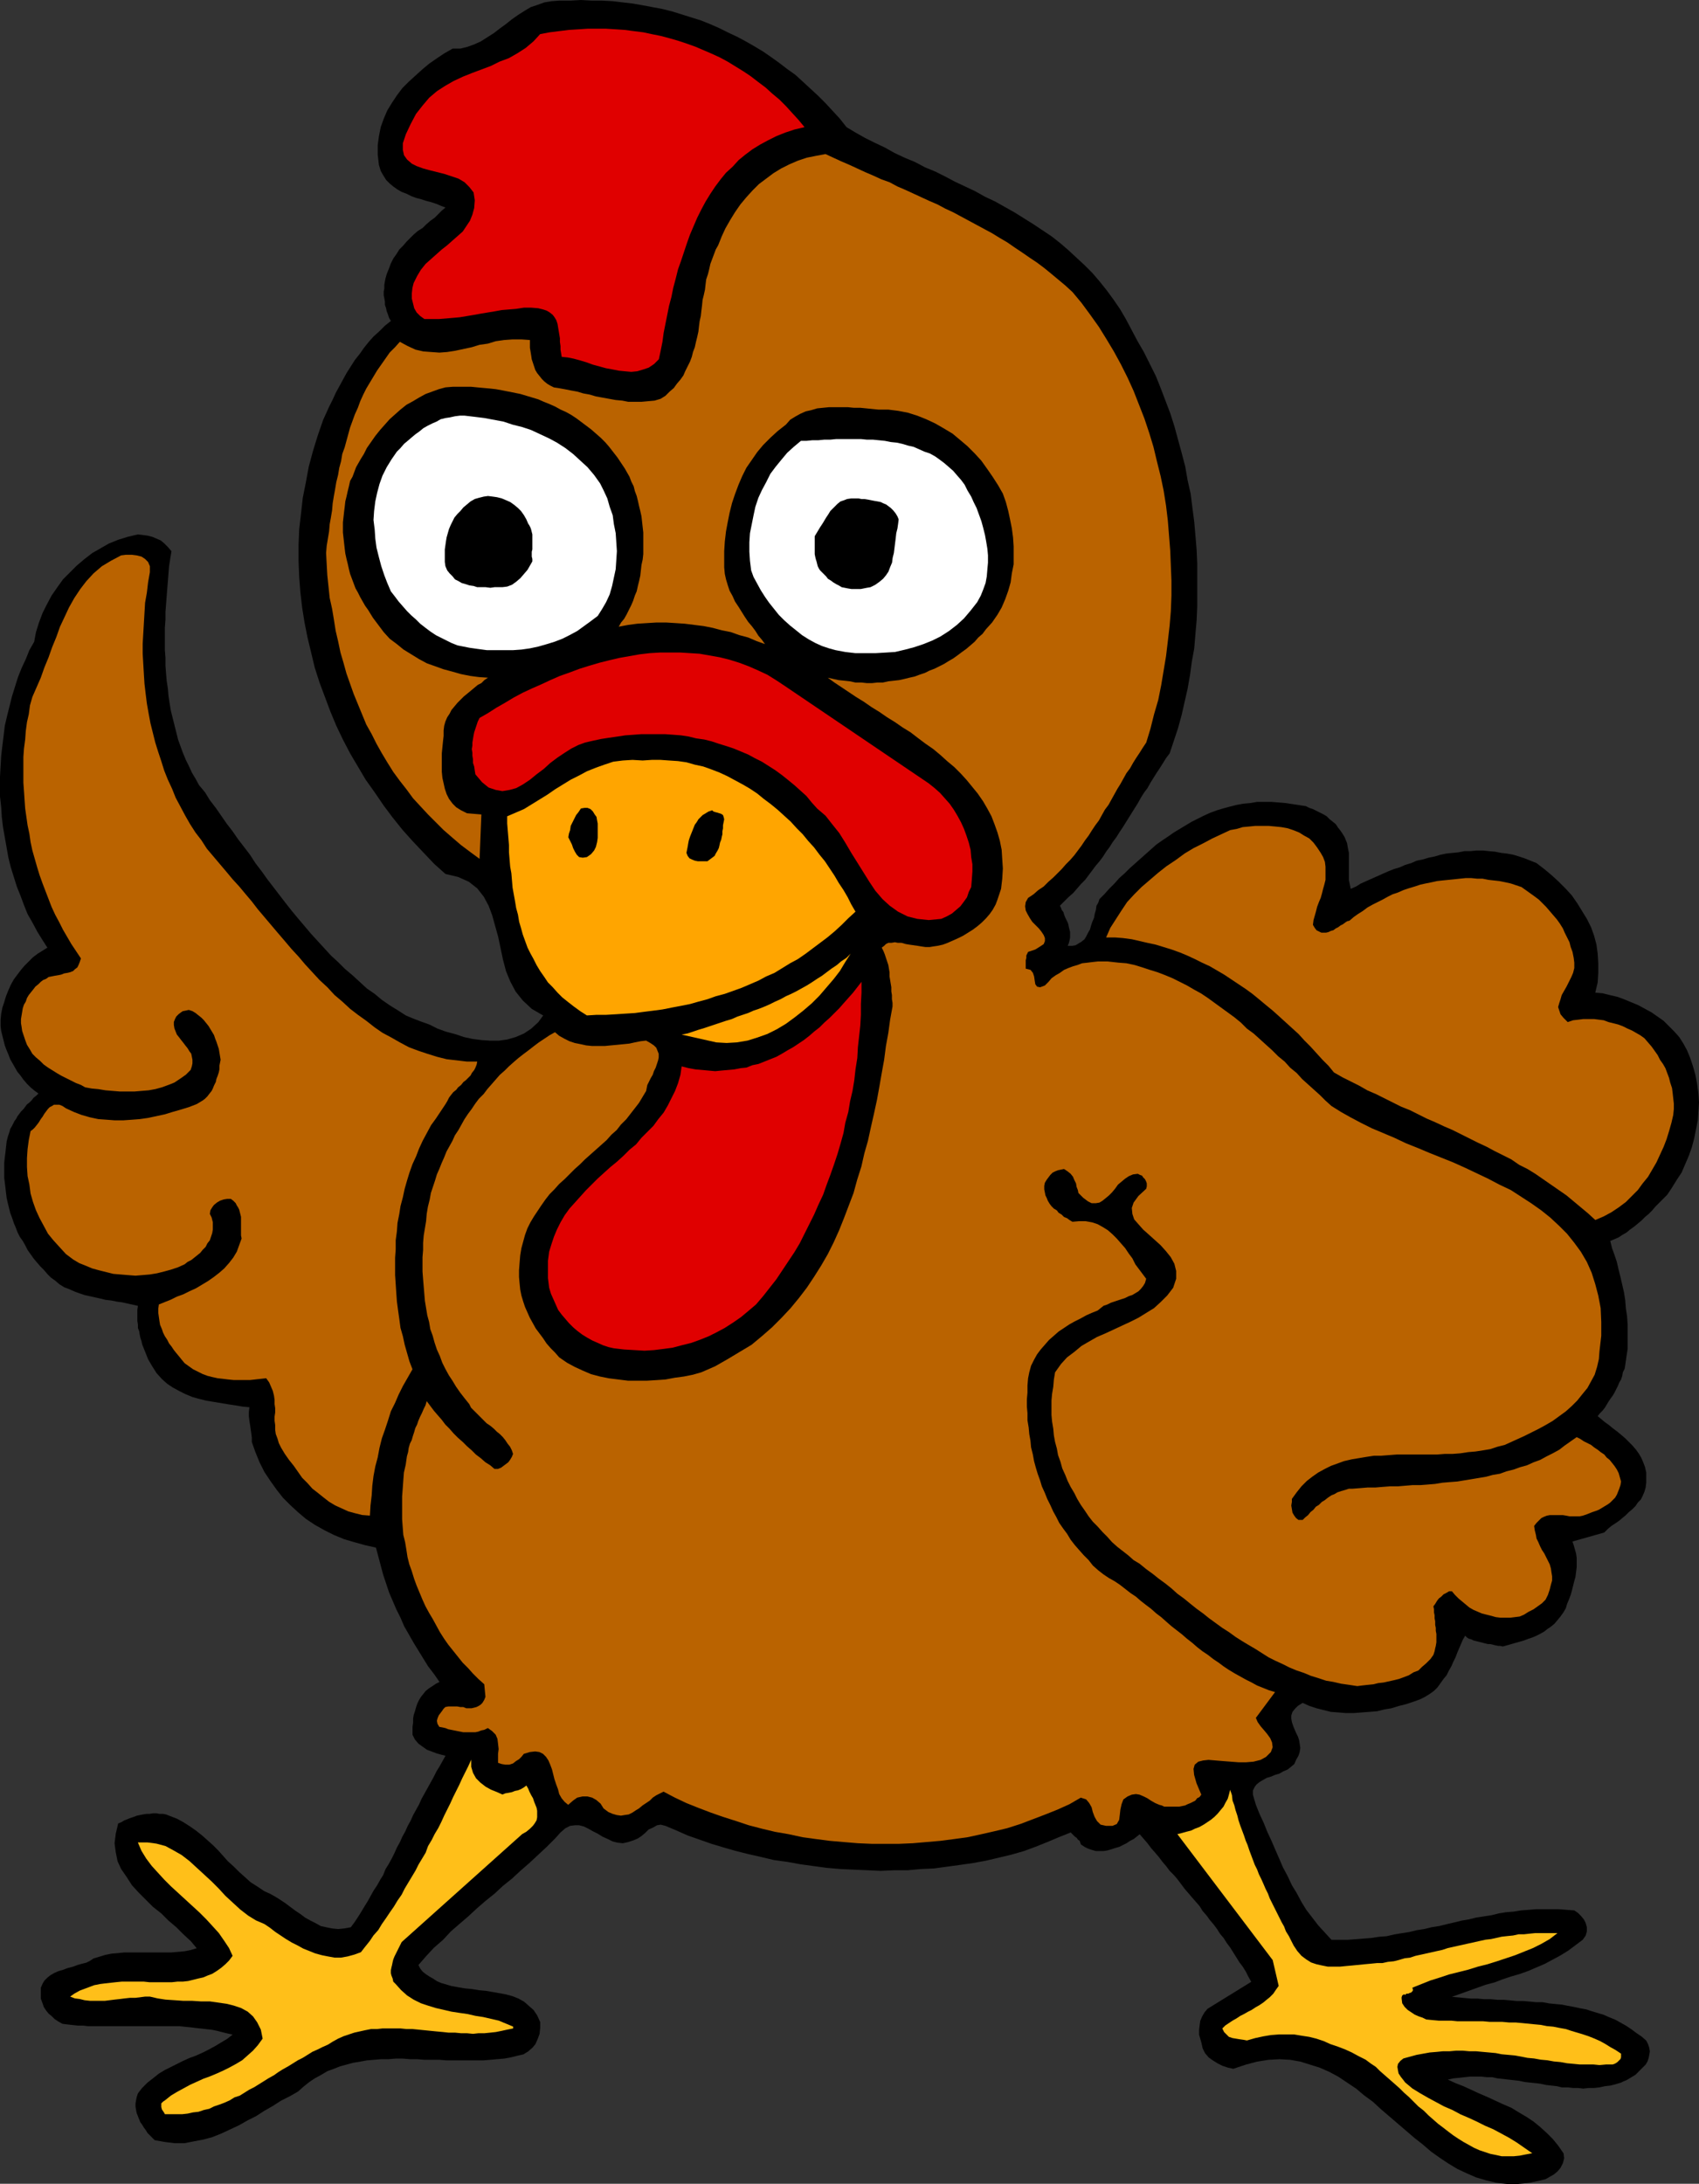 <?xml version="1.0" encoding="UTF-8" standalone="no"?>
<svg
   version="1.0"
   width="121.174mm"
   height="155.668mm"
   id="svg17"
   sodipodi:docname="Chicken 02.wmf"
   xmlns:inkscape="http://www.inkscape.org/namespaces/inkscape"
   xmlns:sodipodi="http://sodipodi.sourceforge.net/DTD/sodipodi-0.dtd"
   xmlns="http://www.w3.org/2000/svg"
   xmlns:svg="http://www.w3.org/2000/svg">
  <rect width="100%" height="100%" fill="#333333" stroke="none"/>
  <sodipodi:namedview
     id="namedview17"
     pagecolor="#ffffff"
     bordercolor="#000000"
     borderopacity="0.25"
     inkscape:showpageshadow="2"
     inkscape:pageopacity="0.0"
     inkscape:pagecheckerboard="0"
     inkscape:deskcolor="#d1d1d1"
     inkscape:document-units="mm" />
  <defs
     id="defs1">
    <pattern
       id="WMFhbasepattern"
       patternUnits="userSpaceOnUse"
       width="6"
       height="6"
       x="0"
       y="0" />
  </defs>
  <path
     style="fill:#000000;fill-opacity:1;fill-rule:evenodd;stroke:none"
     d="m 228.182,34.257 2.424,1.454 2.586,1.454 2.586,1.293 2.747,1.293 2.586,1.454 2.747,1.293 2.747,1.131 2.747,1.454 2.747,1.131 2.586,1.293 2.747,1.454 2.747,1.293 2.747,1.293 2.586,1.454 2.747,1.293 2.586,1.454 2.586,1.454 2.586,1.616 2.586,1.616 2.424,1.616 2.424,1.616 2.262,1.778 2.262,1.939 2.262,2.101 2.101,1.939 2.101,2.101 1.939,2.262 1.939,2.424 1.778,2.424 1.778,2.585 1.616,2.747 1.454,2.747 1.616,3.07 1.778,3.07 1.616,3.232 1.616,3.232 1.293,3.232 1.293,3.393 1.293,3.393 1.131,3.555 0.97,3.555 0.97,3.555 0.97,3.717 0.646,3.717 0.808,3.555 0.485,3.878 0.485,3.717 0.323,3.717 0.323,3.878 0.162,3.717 v 3.878 3.717 3.878 l -0.162,3.717 -0.323,3.717 -0.323,3.878 -0.646,3.555 -0.485,3.555 -0.646,3.717 -0.808,3.555 -0.808,3.555 -0.97,3.555 -1.131,3.393 -1.131,3.393 -0.97,1.293 -0.808,1.293 -0.808,1.293 -0.97,1.454 -0.808,1.293 -0.808,1.293 -0.808,1.454 -0.97,1.293 -0.808,1.293 -0.808,1.454 -0.808,1.293 -0.808,1.293 -0.808,1.293 -0.808,1.293 -0.808,1.293 -0.97,1.454 -0.808,1.293 -0.97,1.293 -0.808,1.293 -0.97,1.293 -0.808,1.293 -0.97,1.293 -0.97,1.131 -0.97,1.293 -0.97,1.293 -0.97,1.293 -1.131,1.131 -0.97,1.131 -1.131,1.293 -1.293,1.131 -1.131,1.131 -1.131,1.131 0.323,0.646 0.162,0.485 0.485,0.646 0.162,0.646 0.323,0.808 0.323,0.646 0.323,0.646 0.162,0.485 0.162,0.808 0.162,0.646 0.162,0.646 v 0.808 0.646 l -0.162,0.808 -0.162,0.646 -0.323,0.808 h 1.131 l 0.97,-0.162 0.808,-0.485 0.808,-0.485 0.808,-0.646 0.485,-0.808 0.485,-0.97 0.485,-0.808 0.323,-1.131 0.323,-0.97 0.485,-1.131 0.162,-0.97 0.323,-1.131 0.162,-1.131 0.485,-0.808 0.323,-0.97 1.293,-1.293 1.293,-1.454 1.454,-1.454 1.293,-1.454 1.454,-1.293 1.293,-1.293 1.454,-1.293 1.454,-1.293 1.454,-1.293 1.454,-1.293 1.454,-1.293 1.616,-1.131 1.454,-0.97 1.616,-1.131 1.616,-0.97 1.616,-0.97 1.616,-0.97 1.616,-0.808 1.616,-0.808 1.778,-0.808 1.778,-0.646 1.616,-0.485 1.778,-0.485 1.939,-0.485 1.778,-0.323 1.778,-0.162 1.939,-0.323 h 1.939 1.939 l 1.939,0.162 1.939,0.162 2.101,0.323 1.131,0.162 0.97,0.162 1.131,0.162 0.97,0.485 0.97,0.323 0.97,0.485 0.97,0.485 0.97,0.485 0.808,0.485 0.808,0.808 0.808,0.646 0.808,0.646 0.646,0.97 0.646,0.808 0.646,0.97 0.485,0.808 0.323,0.808 0.323,0.808 0.162,0.97 0.162,0.808 0.162,0.808 v 0.97 0.808 0.97 0.97 0.808 0.808 0.97 0.97 l 0.162,0.808 0.162,0.808 0.162,0.808 1.454,-0.646 1.293,-0.808 1.454,-0.646 1.454,-0.646 1.454,-0.646 1.454,-0.646 1.454,-0.646 1.616,-0.646 1.616,-0.485 1.454,-0.646 1.616,-0.485 1.454,-0.646 1.616,-0.323 1.616,-0.485 1.616,-0.323 1.616,-0.485 1.616,-0.323 1.616,-0.162 1.616,-0.162 1.616,-0.323 h 1.616 l 1.616,-0.162 h 1.778 l 1.454,0.162 1.778,0.162 1.616,0.323 1.454,0.162 1.778,0.323 1.616,0.485 1.454,0.485 1.616,0.646 1.616,0.646 2.101,1.616 1.939,1.616 1.939,1.778 1.778,1.778 1.778,1.939 1.454,2.101 1.293,2.101 1.293,2.101 1.131,2.262 0.808,2.262 0.646,2.424 0.323,2.424 0.162,2.585 v 2.585 l -0.162,2.585 -0.646,2.747 1.939,0.162 1.939,0.485 2.101,0.485 1.778,0.646 1.939,0.808 1.939,0.808 1.778,0.97 1.778,0.97 1.616,1.131 1.616,1.131 1.454,1.454 1.454,1.454 1.293,1.454 1.131,1.778 0.97,1.778 0.808,1.939 0.808,2.424 0.646,2.262 0.485,2.585 0.323,2.424 0.162,2.424 -0.162,2.424 -0.162,2.424 -0.485,2.424 -0.485,2.424 -0.646,2.424 -0.808,2.262 -0.97,2.262 -0.97,2.262 -1.293,1.939 -1.293,2.101 -1.293,1.939 -0.808,0.808 -0.808,0.808 -0.808,0.808 -0.808,0.808 -0.808,0.97 -0.97,0.97 -0.97,0.808 -0.97,0.97 -0.97,0.808 -0.97,0.808 -1.131,0.808 -0.97,0.808 -1.131,0.646 -0.97,0.646 -1.131,0.485 -1.131,0.485 0.485,1.939 0.646,1.778 0.646,1.939 0.485,2.101 0.485,1.939 0.485,2.101 0.485,2.101 0.323,2.101 0.162,2.101 0.323,2.101 0.162,2.262 v 2.101 2.262 2.262 l -0.323,2.101 -0.323,2.262 -0.162,0.97 -0.485,0.97 -0.162,0.97 -0.323,0.97 -0.485,0.808 -0.323,0.808 -0.485,0.97 -0.485,0.97 -0.485,0.808 -0.485,0.646 -0.646,0.97 -0.485,0.808 -0.485,0.808 -0.646,0.808 -0.646,0.646 -0.646,0.808 0.97,0.808 0.97,0.808 1.131,0.808 0.97,0.808 1.293,0.97 0.97,0.808 1.131,0.97 0.97,0.97 0.97,0.97 0.97,1.131 0.808,1.131 0.646,1.131 0.485,1.131 0.485,1.293 0.323,1.454 v 1.454 1.293 l -0.162,1.293 -0.323,1.131 -0.485,1.131 -0.485,0.97 -0.808,0.808 -0.646,0.97 -0.808,0.808 -0.97,0.808 -0.808,0.808 -0.97,0.808 -0.97,0.808 -0.97,0.646 -0.97,0.646 -0.97,0.808 -0.97,0.97 -8.565,2.424 0.323,0.97 0.323,1.131 0.323,1.131 0.162,1.131 v 1.293 1.293 l -0.162,1.293 -0.162,1.293 -0.323,1.131 -0.323,1.293 -0.323,1.293 -0.323,1.131 -0.485,1.293 -0.485,1.131 -0.323,1.131 -0.646,1.131 -0.808,1.131 -0.808,0.97 -0.808,0.97 -0.97,0.808 -0.97,0.646 -0.808,0.646 -1.131,0.646 -0.97,0.485 -1.131,0.485 -0.97,0.323 -1.293,0.485 -1.131,0.323 -1.131,0.323 -1.131,0.323 -1.131,0.323 -1.131,0.323 -0.808,-0.162 h -0.485 l -0.808,-0.162 -0.646,-0.162 -0.646,-0.162 h -0.646 l -0.646,-0.162 -0.646,-0.162 -0.646,-0.162 -0.646,-0.162 -0.646,-0.162 -0.646,-0.162 -0.646,-0.323 -0.646,-0.162 -0.485,-0.323 -0.485,-0.485 -0.646,1.131 -0.485,1.131 -0.485,1.131 -0.485,1.131 -0.485,1.293 -0.646,1.293 -0.485,1.131 -0.646,1.131 -0.646,1.293 -0.808,0.97 -0.808,1.131 -0.808,1.131 -0.97,0.97 -1.131,0.808 -1.293,0.808 -1.293,0.646 -1.778,0.646 -1.939,0.646 -1.939,0.485 -2.101,0.646 -1.939,0.323 -1.939,0.485 -2.101,0.162 -2.101,0.162 -2.101,0.162 h -2.101 l -1.939,-0.162 -2.101,-0.162 -1.939,-0.485 -1.939,-0.485 -1.939,-0.646 -1.778,-0.808 -1.293,0.808 -0.808,0.808 -0.646,0.808 -0.323,0.97 v 0.808 l 0.162,0.97 0.323,0.97 0.323,0.808 0.485,1.131 0.485,0.97 0.323,0.97 0.162,0.97 0.162,1.131 -0.162,1.131 -0.323,0.97 -0.646,1.131 -0.485,1.131 -0.97,0.808 -0.808,0.646 -1.131,0.485 -1.131,0.646 -1.131,0.323 -1.131,0.485 -1.131,0.323 -1.131,0.646 -0.808,0.485 -0.808,0.646 -0.485,0.646 -0.485,0.97 v 1.131 l 0.323,1.131 0.485,1.616 0.97,2.424 1.131,2.424 0.97,2.424 1.131,2.424 0.97,2.262 1.131,2.585 0.97,2.262 1.293,2.424 1.131,2.424 1.293,2.101 1.293,2.424 1.293,2.101 1.616,2.101 1.616,2.101 1.778,1.939 1.778,1.939 h 2.262 2.101 l 2.101,-0.162 2.101,-0.162 2.101,-0.162 2.101,-0.323 2.101,-0.162 2.101,-0.485 1.939,-0.323 2.101,-0.323 1.939,-0.485 2.101,-0.323 1.939,-0.485 2.101,-0.323 1.939,-0.485 2.101,-0.485 1.939,-0.485 1.939,-0.323 1.939,-0.485 2.101,-0.323 2.101,-0.323 1.939,-0.485 1.939,-0.323 2.101,-0.162 1.939,-0.323 2.101,-0.162 1.939,-0.162 h 2.101 1.939 2.101 l 2.101,0.162 2.101,0.162 0.97,0.646 0.808,0.808 0.808,0.97 0.485,0.97 0.323,1.131 v 1.131 l -0.323,1.131 -0.808,1.131 -1.939,1.454 -1.939,1.454 -2.101,1.293 -2.101,1.131 -2.101,1.131 -2.262,0.97 -2.262,0.97 -2.262,0.808 -2.262,0.646 -2.424,0.808 -2.101,0.808 -2.424,0.646 -2.262,0.808 -2.262,0.808 -2.262,0.808 -2.262,0.808 1.778,0.162 1.616,0.162 1.778,0.162 h 1.778 l 1.778,0.162 h 1.778 l 1.778,0.162 h 1.616 l 1.939,0.162 1.616,0.162 h 1.778 l 1.778,0.162 1.778,0.162 h 1.616 l 1.778,0.323 1.616,0.162 1.778,0.162 1.616,0.323 1.778,0.323 1.454,0.323 1.778,0.323 1.454,0.485 1.616,0.485 1.616,0.485 1.454,0.646 1.616,0.646 1.454,0.808 1.454,0.808 1.454,0.97 1.293,0.97 1.454,0.97 1.293,1.131 0.485,0.97 0.323,0.97 0.162,0.97 -0.162,0.97 -0.162,0.808 -0.323,0.97 -0.485,0.808 -0.646,0.646 -0.646,0.646 -0.808,0.808 -0.646,0.646 -0.808,0.485 -0.808,0.485 -0.808,0.485 -0.808,0.323 -0.646,0.323 -1.616,0.485 -1.293,0.323 -1.454,0.162 -1.454,0.323 -1.454,0.162 h -1.454 l -1.454,0.162 -1.454,-0.162 h -1.293 l -1.454,-0.162 h -1.616 l -1.293,-0.323 -1.454,-0.162 -1.454,-0.162 -1.454,-0.323 -1.293,-0.162 -1.616,-0.162 -1.454,-0.162 -1.454,-0.323 -1.454,-0.162 -1.454,-0.162 -1.454,-0.162 -1.454,-0.162 -1.454,-0.323 h -1.454 l -1.454,-0.162 h -1.616 -1.454 l -1.454,0.162 -1.454,0.162 -1.616,0.162 -1.454,0.323 2.101,0.97 2.101,0.808 2.101,0.97 2.101,0.97 2.262,0.97 2.101,0.97 2.101,0.97 2.262,0.97 2.101,1.293 1.939,1.131 1.939,1.293 1.778,1.454 1.778,1.616 1.616,1.616 1.454,1.778 1.454,2.101 0.162,1.293 -0.323,1.293 -0.646,1.293 -0.808,0.97 -0.97,0.808 -1.131,0.646 -1.131,0.646 -1.293,0.323 -3.07,0.646 -3.07,0.323 h -3.07 l -2.747,-0.323 -2.747,-0.646 -2.747,-0.808 -2.586,-1.131 -2.424,-1.131 -2.424,-1.454 -2.424,-1.616 -2.262,-1.616 -2.262,-1.939 -2.262,-1.778 -2.262,-1.939 -2.262,-1.939 -2.262,-1.939 -2.262,-1.939 -2.101,-1.939 -2.424,-1.778 -2.101,-1.778 -2.424,-1.616 -2.424,-1.616 -2.424,-1.293 -2.586,-1.131 -2.586,-0.808 -2.586,-0.808 -2.747,-0.485 -2.909,-0.162 -2.909,0.162 -3.07,0.485 -3.07,0.808 -3.394,1.131 -1.454,-0.323 -1.454,-0.485 -1.293,-0.646 -1.293,-0.808 -1.131,-0.808 -0.97,-1.131 -0.646,-1.293 -0.323,-1.454 -0.323,-1.131 -0.323,-1.131 v -1.293 l 0.162,-1.293 0.162,-1.131 0.485,-1.131 0.646,-1.131 0.808,-0.97 11.797,-7.272 -0.808,-1.454 -0.646,-1.293 -0.808,-1.293 -0.97,-1.293 -0.808,-1.293 -0.808,-1.293 -0.808,-1.293 -0.97,-1.293 -0.808,-1.293 -0.97,-1.131 -0.808,-1.293 -0.97,-1.293 -0.97,-1.131 -0.808,-1.131 -1.131,-1.293 -0.808,-1.293 -0.97,-1.131 -1.131,-1.293 -0.97,-1.131 -0.97,-1.131 -0.97,-1.293 -0.97,-1.293 -0.97,-1.131 -1.131,-1.131 -0.97,-1.293 -0.97,-1.131 -0.97,-1.293 -0.97,-1.131 -1.131,-1.293 -0.97,-1.293 -0.97,-1.131 -1.131,-1.293 -0.808,0.646 -0.808,0.646 -0.97,0.485 -0.97,0.646 -0.97,0.485 -0.97,0.485 -1.131,0.323 -0.97,0.323 -1.131,0.323 -0.97,0.162 h -1.131 -0.97 l -1.131,-0.323 -0.97,-0.323 -0.97,-0.485 -0.97,-0.646 -0.162,-0.485 -0.162,-0.485 -0.485,-0.323 -0.323,-0.485 -0.485,-0.323 -0.323,-0.323 -0.485,-0.485 -0.323,-0.323 -3.232,1.293 -3.07,1.293 -3.232,1.293 -3.07,1.131 -3.394,0.97 -3.394,0.808 -3.394,0.808 -3.555,0.646 -3.394,0.485 -3.555,0.485 -3.555,0.485 -3.555,0.162 -3.555,0.323 h -3.555 l -3.717,0.162 -3.555,-0.162 -3.717,-0.162 -3.555,-0.162 -3.717,-0.323 -3.555,-0.485 -3.555,-0.485 -3.555,-0.646 -3.555,-0.485 -3.394,-0.808 -3.555,-0.808 -3.232,-0.808 -3.394,-0.97 -3.232,-0.97 -3.232,-1.131 -3.232,-1.131 -2.909,-1.293 -3.07,-1.293 -1.293,-0.323 -0.97,0.162 -1.131,0.646 -1.131,0.485 -0.97,0.97 -0.97,0.808 -0.97,0.646 -1.131,0.485 -1.454,0.485 -1.454,0.323 -1.454,-0.162 -1.293,-0.323 -1.293,-0.646 -1.454,-0.646 -1.293,-0.808 -1.293,-0.646 -1.131,-0.646 -1.293,-0.646 -1.293,-0.323 h -1.131 l -1.293,0.162 -1.293,0.646 -1.293,1.131 -1.454,1.616 -2.262,2.262 -2.262,2.101 -2.424,2.262 -2.424,2.101 -2.262,2.101 -2.424,1.939 -2.262,2.101 -2.424,1.939 -2.424,2.101 -2.262,2.101 -2.262,1.939 -2.424,2.101 -2.101,2.262 -2.424,2.101 -2.101,2.262 -2.101,2.424 0.485,0.97 0.646,0.808 0.808,0.646 0.97,0.646 1.131,0.646 0.97,0.646 1.131,0.485 1.131,0.323 1.616,0.485 1.778,0.323 1.939,0.323 1.778,0.162 1.939,0.323 1.778,0.162 1.939,0.323 1.778,0.323 1.778,0.323 1.778,0.485 1.616,0.646 1.454,0.808 1.293,1.131 1.293,1.131 0.97,1.454 0.808,1.778 v 1.616 l -0.162,1.616 -0.485,1.293 -0.646,1.454 -0.808,0.97 -1.131,0.97 -1.293,0.808 -1.454,0.323 -1.939,0.485 -1.778,0.323 -1.939,0.162 -1.778,0.162 -1.939,0.162 h -2.101 -1.939 -1.939 -1.939 -1.939 l -1.939,-0.162 h -1.939 -2.101 l -1.939,-0.162 h -1.939 l -1.939,-0.162 h -1.939 l -1.939,0.162 h -1.939 l -1.939,0.162 -1.939,0.162 -1.778,0.323 -1.939,0.323 -1.778,0.485 -1.778,0.485 -1.616,0.646 -1.778,0.646 -1.616,0.97 -1.778,0.97 -1.454,0.97 -1.616,1.293 -1.454,1.293 -2.262,1.293 -2.262,1.131 -2.262,1.454 -2.262,1.293 -2.262,1.454 -2.262,1.131 -2.262,1.293 -2.424,1.131 -2.424,1.131 -2.424,0.97 -2.424,0.646 -2.586,0.485 -2.424,0.485 h -2.747 l -2.586,-0.323 -2.747,-0.485 -0.646,-0.646 -0.646,-0.646 -0.646,-0.646 -0.485,-0.808 -0.485,-0.646 -0.485,-0.808 -0.485,-0.646 -0.323,-0.808 -0.323,-0.808 -0.323,-0.808 -0.162,-0.808 -0.162,-0.97 v -0.808 l 0.162,-0.97 0.162,-0.808 0.323,-0.97 1.131,-1.454 1.454,-1.454 1.454,-1.131 1.616,-1.293 1.616,-0.97 1.616,-0.808 1.616,-0.808 1.616,-0.808 1.778,-0.808 1.778,-0.646 1.778,-0.808 1.616,-0.808 1.778,-0.97 1.616,-0.97 1.616,-0.97 1.454,-1.131 -1.454,-0.323 -1.293,-0.323 -1.293,-0.323 -1.454,-0.323 -1.454,-0.162 -1.454,-0.162 -1.454,-0.162 -1.293,-0.162 -1.616,-0.162 -1.454,-0.162 h -1.293 -1.616 -1.293 -1.616 -1.454 -1.293 -1.616 -1.293 -1.454 -1.616 -1.454 -1.454 -1.454 -1.454 -1.454 -1.454 -1.454 l -1.293,-0.162 h -1.454 l -1.454,-0.162 -1.454,-0.162 -1.293,-0.162 -1.131,-0.646 -0.97,-0.646 -0.808,-0.808 -0.808,-0.646 -0.646,-0.808 -0.646,-0.97 -0.323,-0.97 -0.485,-1.293 v -1.454 -1.454 l 0.485,-1.131 0.485,-0.808 0.808,-0.808 0.808,-0.646 1.131,-0.646 1.131,-0.485 1.131,-0.323 1.293,-0.485 1.293,-0.323 1.293,-0.485 1.131,-0.323 1.293,-0.323 0.97,-0.485 0.97,-0.646 1.616,-0.485 1.616,-0.485 1.616,-0.323 1.778,-0.162 1.778,-0.162 h 1.778 1.778 1.778 1.778 1.939 1.778 1.778 l 1.778,-0.162 1.778,-0.162 1.616,-0.323 1.616,-0.485 -1.616,-1.939 -1.939,-1.778 -1.939,-1.939 -2.101,-1.778 -1.939,-1.939 -2.262,-1.778 -1.939,-1.939 -1.939,-1.939 -1.778,-1.939 -1.454,-2.262 -1.454,-2.101 -0.97,-2.101 -0.485,-2.424 -0.323,-2.424 0.323,-2.585 0.646,-2.747 0.808,-0.323 0.808,-0.485 0.808,-0.323 0.808,-0.323 0.97,-0.323 0.808,-0.323 0.808,-0.162 0.808,-0.162 0.97,-0.162 h 0.808 l 0.97,-0.162 h 0.97 l 0.808,0.162 h 0.97 l 0.808,0.162 0.808,0.323 2.101,0.808 1.778,0.97 1.778,1.131 1.616,1.131 1.616,1.293 1.454,1.293 1.454,1.293 1.454,1.454 1.293,1.454 1.293,1.454 1.616,1.454 1.454,1.454 1.454,1.293 1.616,1.454 1.778,1.131 1.939,1.293 1.454,0.646 1.454,0.808 1.293,0.808 1.454,0.97 1.293,0.97 1.293,0.97 1.454,0.97 1.293,0.97 1.454,0.808 1.293,0.646 1.454,0.808 1.454,0.323 1.616,0.323 1.616,0.162 1.616,-0.162 1.778,-0.323 0.97,-1.293 0.97,-1.454 0.808,-1.293 0.97,-1.616 0.808,-1.293 0.808,-1.454 0.808,-1.454 0.97,-1.454 0.808,-1.454 0.808,-1.293 0.646,-1.616 0.808,-1.293 0.808,-1.454 0.808,-1.616 0.646,-1.454 0.808,-1.454 0.646,-1.454 0.808,-1.454 0.646,-1.454 0.808,-1.454 0.646,-1.454 0.808,-1.454 0.808,-1.454 0.646,-1.454 0.808,-1.454 0.808,-1.454 0.808,-1.454 0.808,-1.454 0.808,-1.616 0.808,-1.293 0.808,-1.454 0.808,-1.454 -1.293,-0.323 -1.131,-0.323 -1.293,-0.485 -1.293,-0.485 -1.131,-0.808 -1.131,-0.808 -0.97,-1.131 -0.646,-1.293 v -1.131 -0.97 l 0.162,-1.131 v -1.131 l 0.162,-0.97 0.323,-0.97 0.323,-1.131 0.323,-0.97 0.485,-0.97 0.485,-0.808 0.646,-0.808 0.646,-0.808 0.808,-0.646 0.97,-0.646 0.97,-0.646 0.97,-0.485 -1.454,-2.101 -1.616,-2.101 -1.293,-2.101 -1.293,-2.101 -1.293,-2.101 -1.293,-2.262 -1.293,-2.262 -0.97,-2.262 -1.131,-2.262 -0.97,-2.262 -0.97,-2.262 -0.808,-2.424 -0.808,-2.424 -0.646,-2.424 -0.646,-2.424 -0.646,-2.424 -2.909,-0.646 -2.909,-0.808 -2.747,-0.808 -2.747,-1.131 -2.586,-1.293 -2.586,-1.454 -2.424,-1.616 -2.101,-1.778 -2.101,-1.939 -1.939,-1.939 -1.778,-2.262 -1.616,-2.262 -1.616,-2.424 -1.293,-2.585 -1.131,-2.747 -0.97,-2.747 v -1.131 l -0.162,-1.293 -0.162,-1.131 -0.162,-1.131 -0.162,-0.97 -0.162,-1.293 v -1.131 l 0.162,-1.293 -1.778,-0.162 -1.939,-0.323 -2.101,-0.323 -1.939,-0.323 -1.939,-0.323 -1.939,-0.323 -1.939,-0.485 -1.778,-0.485 -1.939,-0.808 -1.616,-0.808 -1.778,-0.97 -1.454,-0.97 -1.454,-1.293 -1.454,-1.616 -1.131,-1.778 -1.131,-1.939 -0.323,-0.808 -0.323,-0.808 -0.323,-0.808 -0.323,-0.808 -0.323,-0.808 -0.162,-0.808 -0.323,-0.97 -0.162,-0.808 -0.162,-0.97 -0.323,-0.808 v -0.97 l -0.162,-0.97 v -0.97 -0.97 -0.97 l 0.162,-1.131 -1.454,-0.323 -1.454,-0.323 -1.454,-0.323 -1.293,-0.162 -1.616,-0.323 -1.454,-0.162 -1.293,-0.323 -1.454,-0.323 -1.454,-0.323 -1.454,-0.323 -1.454,-0.485 -1.293,-0.485 -1.454,-0.646 -1.293,-0.485 -1.293,-0.808 -1.131,-0.97 -1.131,-0.808 -0.97,-0.97 -0.97,-1.131 -0.97,-0.97 -0.97,-1.131 -0.808,-0.97 -0.808,-1.131 -0.808,-1.131 -0.646,-1.293 -0.646,-1.131 -0.808,-1.131 -0.646,-1.293 -0.485,-1.293 -0.485,-1.131 -0.485,-1.454 -0.485,-1.293 -0.323,-1.293 -0.323,-1.293 -0.323,-1.454 -0.162,-1.293 -0.162,-1.454 -0.162,-1.293 -0.162,-1.293 v -1.454 -1.454 -1.293 l 0.162,-1.454 0.162,-1.293 0.162,-1.454 0.162,-1.454 0.323,-1.293 0.485,-1.454 0.162,-0.646 0.485,-0.808 0.323,-0.646 0.323,-0.646 0.485,-0.646 0.323,-0.646 0.485,-0.646 0.485,-0.646 0.646,-0.646 0.485,-0.646 0.485,-0.646 0.646,-0.485 0.646,-0.646 0.485,-0.646 0.646,-0.485 0.646,-0.646 L 9.211,293.773 8.242,292.965 7.272,291.995 6.302,290.864 5.494,289.733 4.686,288.763 4.04,287.632 3.394,286.501 2.747,285.37 2.262,284.077 1.778,282.946 1.293,281.653 0.97,280.361 0.646,279.068 0.323,277.775 0.162,276.482 v -1.778 l 0.162,-1.616 0.323,-1.616 0.485,-1.454 0.485,-1.616 0.646,-1.616 0.646,-1.454 0.808,-1.454 0.97,-1.293 0.97,-1.293 0.97,-1.131 1.131,-1.131 1.131,-1.131 1.293,-0.97 1.293,-0.808 1.293,-0.808 -1.454,-2.262 -1.293,-2.101 L 8.727,248.527 7.434,246.265 6.464,243.841 5.494,241.256 4.525,238.832 3.717,236.246 2.909,233.661 2.262,231.075 1.778,228.328 1.293,225.581 0.808,222.834 0.485,220.087 0.323,217.502 0,214.593 v -2.585 -2.747 l 0.162,-2.909 0.162,-2.747 0.323,-2.747 0.323,-2.585 0.323,-2.747 0.646,-2.747 0.646,-2.585 0.646,-2.585 0.808,-2.585 0.808,-2.585 0.97,-2.424 1.131,-2.424 0.97,-2.424 1.293,-2.262 0.485,-2.585 0.808,-2.585 0.97,-2.585 1.131,-2.262 1.293,-2.424 1.454,-2.101 1.616,-2.262 1.939,-1.939 1.778,-1.778 2.101,-1.778 2.101,-1.616 2.262,-1.293 2.262,-1.293 2.424,-0.97 2.586,-0.808 2.747,-0.646 1.293,0.162 1.293,0.162 1.293,0.323 1.131,0.485 1.131,0.485 0.97,0.808 0.97,0.97 0.97,1.131 -0.323,1.939 -0.323,2.101 -0.162,1.939 -0.162,2.101 -0.162,1.939 -0.162,2.101 -0.162,2.101 -0.162,2.101 v 2.101 l -0.162,2.101 v 2.101 1.939 2.101 l 0.162,2.101 v 2.101 l 0.162,2.101 0.162,1.939 0.323,2.101 0.162,1.939 0.323,2.101 0.323,1.939 0.485,1.939 0.485,1.939 0.485,1.939 0.485,1.939 0.646,1.778 0.646,1.778 0.808,1.939 0.808,1.616 0.808,1.778 0.97,1.616 0.97,1.778 1.616,1.939 1.293,2.101 1.616,2.101 1.454,2.101 1.454,2.101 1.616,2.101 1.454,2.101 1.616,2.101 1.616,2.101 1.454,2.262 1.616,2.101 1.616,2.262 1.616,2.101 1.616,2.101 1.616,2.101 1.778,2.262 1.616,1.939 1.778,2.101 1.778,2.101 1.778,1.939 1.778,1.939 1.778,1.939 1.939,1.778 1.778,1.778 2.101,1.778 1.939,1.778 1.939,1.778 2.101,1.454 1.939,1.616 2.101,1.454 2.101,1.293 2.262,1.454 1.939,0.808 2.101,0.808 2.262,0.808 2.262,1.131 2.262,0.808 2.424,0.646 2.424,0.808 2.262,0.485 2.424,0.323 2.424,0.162 h 2.262 l 2.262,-0.323 2.262,-0.646 2.262,-0.97 1.939,-1.293 1.939,-1.778 1.293,-1.778 -3.07,-1.778 -2.424,-2.262 -1.939,-2.424 -1.454,-2.747 -1.131,-2.747 -0.808,-3.07 -0.646,-3.07 -0.646,-3.07 -0.808,-2.909 -0.808,-2.909 -0.97,-2.585 -1.293,-2.424 -1.778,-2.262 -2.262,-1.778 -2.909,-1.293 -3.394,-0.808 -3.07,-2.747 -2.909,-3.07 -2.909,-3.07 -2.747,-3.07 -2.586,-3.232 -2.424,-3.232 -2.424,-3.555 -2.424,-3.393 -2.101,-3.555 -2.101,-3.555 -1.939,-3.717 -1.778,-3.717 -1.616,-3.878 -1.454,-3.878 -1.454,-3.878 -1.293,-4.04 -0.97,-4.04 -0.97,-4.04 -0.808,-4.04 -0.646,-4.04 -0.485,-4.201 -0.323,-4.201 -0.162,-4.201 v -4.201 l 0.162,-4.201 0.485,-4.201 0.485,-4.363 0.808,-4.04 0.808,-4.363 1.131,-4.201 1.293,-4.201 1.454,-4.201 0.808,-1.778 0.808,-1.778 0.97,-1.939 0.808,-1.778 0.97,-1.778 0.97,-1.778 0.97,-1.778 1.131,-1.778 1.131,-1.778 1.293,-1.616 1.131,-1.616 1.293,-1.616 1.293,-1.454 1.616,-1.454 1.454,-1.454 1.616,-1.293 -0.485,-0.808 -0.323,-0.97 -0.323,-0.808 -0.162,-0.808 -0.323,-0.97 v -0.808 l -0.162,-0.97 -0.162,-0.808 v -0.97 l 0.162,-0.808 v -0.97 l 0.162,-0.97 0.162,-0.808 0.323,-1.131 0.323,-0.808 0.323,-0.808 0.485,-1.293 0.646,-1.293 0.808,-1.131 0.808,-1.293 0.97,-0.97 0.97,-1.131 0.97,-0.97 0.97,-0.97 1.131,-0.97 1.293,-0.808 0.97,-0.97 1.131,-0.97 1.131,-0.808 0.97,-0.97 0.97,-0.97 0.97,-0.808 -1.293,-0.485 -1.131,-0.485 -1.454,-0.485 -1.293,-0.323 -1.454,-0.485 -1.293,-0.323 -1.293,-0.485 -1.293,-0.646 -1.293,-0.485 -1.131,-0.646 -1.131,-0.808 -0.97,-0.808 -0.97,-0.97 -0.808,-1.293 -0.646,-1.131 -0.485,-1.616 -0.323,-2.747 v -2.585 l 0.323,-2.424 0.485,-2.424 0.808,-2.262 0.97,-2.262 1.293,-2.101 1.293,-1.939 1.454,-1.939 1.778,-1.778 1.778,-1.616 1.778,-1.616 1.939,-1.616 2.101,-1.454 1.939,-1.293 2.262,-1.293 h 2.101 l 1.939,-0.485 1.778,-0.646 1.778,-0.808 1.778,-1.131 1.778,-1.131 1.454,-1.131 1.778,-1.293 1.616,-1.293 1.616,-1.131 1.778,-1.131 1.616,-0.97 1.939,-0.646 1.778,-0.646 1.939,-0.323 2.101,-0.162 h 3.07 L 156.592,0 l 2.909,0.162 h 2.747 l 2.909,0.162 2.747,0.323 2.747,0.323 2.747,0.485 2.586,0.485 2.586,0.485 2.586,0.646 2.586,0.808 2.586,0.808 2.586,0.808 2.424,0.97 2.586,1.131 2.262,1.131 2.424,1.131 2.424,1.293 2.262,1.293 2.424,1.454 2.101,1.454 2.262,1.616 2.101,1.616 2.262,1.616 1.939,1.778 2.101,1.939 2.101,1.939 1.939,1.939 1.939,2.101 1.939,2.101 z"
     id="path1" />
  <path
     style="fill:#e00000;fill-opacity:1;fill-rule:evenodd;stroke:none"
     d="m 216.87,34.257 -2.747,0.646 -2.424,0.808 -2.424,0.97 -2.262,1.131 -2.101,1.131 -2.101,1.293 -1.939,1.454 -1.778,1.454 -1.616,1.778 -1.778,1.616 -1.454,1.778 -1.454,1.939 -1.293,1.939 -1.293,2.101 -1.131,2.101 -1.131,2.262 -0.97,2.262 -0.97,2.262 -0.808,2.262 -0.808,2.424 -0.808,2.424 -0.808,2.262 -0.646,2.585 -0.646,2.424 -0.485,2.424 -0.646,2.424 -0.485,2.424 -0.485,2.424 -0.485,2.424 -0.323,2.424 -0.485,2.424 -0.485,2.262 -1.293,1.293 -1.454,0.97 -1.454,0.485 -1.616,0.485 -1.616,0.162 -1.778,-0.162 -1.616,-0.162 -1.616,-0.323 -1.778,-0.323 -1.778,-0.485 -1.778,-0.485 -1.778,-0.646 -1.616,-0.485 -1.778,-0.485 -1.616,-0.323 -1.616,-0.162 -0.162,-0.97 -0.162,-0.97 v -0.97 l -0.162,-1.131 v -0.97 l -0.162,-0.97 -0.162,-0.97 -0.162,-0.97 -0.162,-0.97 -0.323,-0.97 -0.485,-0.808 -0.485,-0.646 -0.808,-0.646 -0.808,-0.485 -0.97,-0.323 -1.293,-0.323 -1.939,-0.162 h -1.939 l -2.101,0.323 -1.939,0.162 -1.939,0.162 -1.778,0.323 -1.939,0.323 -1.939,0.323 -1.778,0.323 -1.939,0.323 -1.939,0.323 -1.778,0.162 -1.939,0.162 -1.939,0.162 h -1.939 -1.939 l -1.131,-0.808 -0.97,-0.97 -0.646,-1.131 -0.323,-1.293 -0.323,-1.293 v -1.454 l 0.162,-1.454 0.323,-1.293 0.97,-1.939 0.97,-1.616 1.293,-1.616 1.454,-1.293 1.454,-1.293 1.454,-1.293 1.454,-1.131 1.454,-1.293 1.293,-1.131 1.454,-1.293 0.97,-1.454 0.97,-1.454 0.646,-1.616 0.485,-1.778 0.162,-2.101 -0.323,-2.101 -1.131,-1.454 -1.293,-1.293 -1.616,-0.97 -1.939,-0.646 -1.939,-0.646 -1.939,-0.485 -1.939,-0.485 -1.778,-0.485 -1.778,-0.646 -1.293,-0.646 -1.293,-1.131 -0.808,-1.131 -0.323,-1.454 v -1.778 l 0.808,-2.424 1.293,-2.747 1.454,-2.747 1.778,-2.262 1.778,-2.101 2.101,-1.778 2.262,-1.454 2.262,-1.293 2.424,-1.131 2.424,-0.97 2.586,-0.97 2.586,-0.97 2.262,-1.131 2.586,-0.97 2.262,-1.293 2.262,-1.454 2.101,-1.778 1.778,-1.939 2.586,-0.485 2.586,-0.323 2.586,-0.323 2.586,-0.162 2.424,-0.162 h 2.586 2.424 l 2.586,0.162 2.424,0.162 2.424,0.323 2.586,0.323 2.262,0.485 2.424,0.485 2.424,0.646 2.262,0.646 2.424,0.808 2.262,0.808 2.262,0.97 2.262,0.97 2.101,0.97 2.101,1.131 2.101,1.293 2.101,1.293 1.939,1.293 2.101,1.616 1.939,1.454 1.778,1.616 1.939,1.616 1.778,1.778 1.616,1.778 1.778,1.939 z"
     id="path2" />
  <path
     style="fill:#ba6300;fill-opacity:1;fill-rule:evenodd;stroke:none"
     d="m 289.106,78.695 2.424,2.909 2.262,3.07 2.424,3.393 2.101,3.393 1.939,3.232 1.939,3.555 1.778,3.555 1.616,3.555 1.454,3.717 1.454,3.717 1.293,3.878 1.131,3.717 0.97,4.04 0.97,3.878 0.808,3.878 0.646,4.04 0.485,4.04 0.323,4.04 0.323,4.04 0.162,4.04 0.162,4.04 v 4.04 l -0.162,4.201 -0.323,3.878 -0.485,4.201 -0.485,4.04 -0.646,3.878 -0.646,3.878 -0.808,4.04 -1.131,3.878 -0.97,3.878 -1.131,3.717 -0.97,1.454 -0.808,1.293 -0.97,1.454 -0.808,1.293 -0.808,1.454 -0.97,1.293 -0.808,1.454 -0.808,1.454 -0.808,1.293 -0.808,1.454 -0.808,1.454 -0.808,1.454 -0.97,1.293 -0.808,1.454 -0.808,1.454 -0.97,1.293 -0.97,1.454 -0.808,1.293 -0.97,1.293 -0.97,1.454 -0.97,1.293 -0.97,1.293 -1.131,1.293 -1.131,1.131 -1.131,1.293 -1.131,1.131 -1.131,1.131 -1.293,1.131 -1.293,1.293 -1.454,0.97 -1.293,1.131 -1.454,0.97 -0.646,1.131 -0.162,1.131 0.162,1.131 0.485,0.97 0.646,1.131 0.646,0.97 0.808,0.808 0.97,0.97 0.646,0.808 0.646,0.97 0.323,0.808 v 0.808 l -0.323,0.808 -0.97,0.646 -1.293,0.808 -1.939,0.646 -0.323,0.646 -0.162,0.323 v 0.646 l -0.162,0.646 v 0.485 0.646 0.485 0.646 l 1.293,0.323 0.646,0.808 0.323,0.97 0.162,1.131 0.162,0.97 0.485,0.646 0.808,0.162 1.293,-0.485 0.97,-0.97 0.808,-0.97 1.131,-0.808 1.131,-0.646 1.131,-0.808 1.131,-0.485 1.293,-0.485 1.131,-0.323 1.293,-0.485 1.454,-0.162 1.293,-0.162 1.454,-0.162 h 1.293 1.454 l 1.454,0.162 1.454,0.162 2.101,0.162 2.262,0.485 2.101,0.646 1.939,0.646 2.101,0.646 2.101,0.808 1.939,0.808 1.939,0.97 1.939,0.97 1.939,1.131 1.778,0.97 1.939,1.293 1.778,1.293 1.778,1.293 1.778,1.293 1.778,1.293 1.778,1.454 1.616,1.616 1.778,1.293 1.616,1.454 1.778,1.616 1.616,1.454 1.616,1.616 1.778,1.454 1.454,1.616 1.778,1.454 1.454,1.616 1.616,1.454 1.616,1.454 1.616,1.454 1.454,1.454 1.616,1.454 2.586,1.616 2.586,1.454 2.747,1.454 2.909,1.454 3.07,1.293 3.07,1.293 3.07,1.454 3.232,1.293 3.07,1.293 3.232,1.293 3.232,1.293 3.232,1.454 3.07,1.454 3.07,1.454 3.07,1.616 3.07,1.454 2.747,1.778 2.747,1.778 2.747,1.939 2.424,1.939 2.424,2.262 2.101,2.101 1.939,2.424 1.778,2.424 1.616,2.747 1.293,2.909 0.97,3.07 0.808,3.07 0.646,3.393 0.162,3.717 v 3.717 l -0.485,4.201 -0.162,2.101 -0.485,2.101 -0.646,2.101 -0.97,1.778 -0.97,1.778 -1.454,1.778 -1.293,1.616 -1.454,1.454 -1.616,1.454 -1.778,1.293 -1.778,1.293 -1.939,1.131 -1.778,0.97 -1.939,0.97 -1.939,0.97 -1.778,0.808 -1.778,0.808 -1.778,0.808 -1.939,0.485 -1.939,0.646 -1.939,0.323 -2.101,0.323 -1.939,0.162 -2.101,0.323 -2.101,0.162 h -2.101 l -2.101,0.162 h -2.262 -2.101 -2.262 -2.101 -2.101 l -2.101,0.162 -2.101,0.162 h -1.939 l -2.101,0.323 -1.939,0.323 -1.939,0.323 -2.101,0.485 -1.778,0.646 -1.778,0.646 -1.616,0.808 -1.778,0.97 -1.616,1.131 -1.454,1.131 -1.454,1.454 -1.293,1.616 -1.293,1.778 v 0.808 l -0.162,0.97 0.162,0.97 0.162,0.97 0.485,0.808 0.485,0.646 0.646,0.485 h 1.131 l 0.646,-0.646 0.808,-0.646 0.646,-0.808 0.808,-0.646 0.646,-0.808 0.808,-0.485 0.808,-0.808 0.808,-0.485 0.808,-0.646 0.97,-0.646 0.808,-0.323 0.808,-0.485 0.97,-0.323 1.131,-0.323 0.97,-0.323 h 0.97 l 2.101,-0.162 1.939,-0.162 h 2.101 l 1.939,-0.162 2.101,-0.162 h 2.101 l 1.939,-0.162 1.939,-0.162 h 2.101 l 2.101,-0.162 1.939,-0.162 1.939,-0.323 1.939,-0.162 2.101,-0.162 1.939,-0.323 1.939,-0.323 1.939,-0.323 1.939,-0.323 1.778,-0.485 1.939,-0.323 1.778,-0.646 1.939,-0.485 1.778,-0.646 1.778,-0.485 1.778,-0.808 1.778,-0.646 1.778,-0.97 1.616,-0.808 1.778,-0.97 1.454,-1.131 1.616,-1.131 1.616,-1.131 0.97,0.485 0.97,0.646 0.97,0.485 0.97,0.485 0.808,0.646 0.97,0.646 0.808,0.646 0.97,0.646 0.646,0.808 0.808,0.646 0.646,0.808 0.646,0.808 0.646,0.97 0.485,0.97 0.323,1.131 0.323,1.131 -0.162,0.97 -0.323,0.97 -0.323,0.808 -0.323,0.808 -0.485,0.808 -0.646,0.646 -0.646,0.646 -0.646,0.485 -0.808,0.485 -0.808,0.485 -0.808,0.485 -0.808,0.323 -0.97,0.323 -0.808,0.323 -0.808,0.323 -0.97,0.323 -0.808,0.162 h -0.808 -0.97 -0.97 l -0.808,-0.162 -0.97,-0.162 h -0.97 -0.808 -0.97 -0.808 l -0.808,0.162 -0.808,0.323 -0.646,0.323 -0.646,0.646 -0.646,0.646 -0.646,0.808 0.162,1.131 0.323,1.293 0.162,0.97 0.485,0.97 0.485,1.131 0.485,0.97 0.646,0.97 0.485,0.97 0.485,0.97 0.485,0.97 0.323,1.131 0.162,1.131 0.162,0.97 v 1.131 l -0.323,1.131 -0.323,1.293 -0.485,1.454 -0.646,1.293 -0.97,0.97 -1.131,0.808 -1.131,0.808 -1.293,0.646 -1.293,0.808 -1.131,0.485 -1.293,0.162 -1.293,0.162 h -1.293 -1.293 l -1.293,-0.162 -1.131,-0.323 -1.293,-0.323 -1.293,-0.323 -1.131,-0.485 -1.131,-0.485 -1.131,-0.646 -0.97,-0.808 -0.97,-0.808 -0.97,-0.808 -0.97,-0.97 -0.808,-0.97 h -0.808 l -0.808,0.485 -0.646,0.323 -0.646,0.646 -0.646,0.485 -0.485,0.646 -0.485,0.808 -0.485,0.646 0.162,0.808 v 0.808 l 0.162,0.808 v 0.808 l 0.162,0.808 v 0.97 l 0.162,0.808 v 0.808 l 0.162,0.808 v 0.808 0.646 0.808 l -0.162,0.97 -0.162,0.646 -0.162,0.808 -0.323,0.97 -0.808,1.131 -1.131,1.131 -1.131,0.97 -0.97,0.97 -1.293,0.485 -1.293,0.808 -1.293,0.485 -1.293,0.485 -1.293,0.323 -1.454,0.323 -1.454,0.323 -1.454,0.162 -1.293,0.323 -1.616,0.162 -1.454,0.162 -1.293,0.162 -2.101,-0.323 -2.262,-0.323 -2.101,-0.485 -1.939,-0.323 -1.939,-0.646 -2.101,-0.646 -1.939,-0.808 -1.939,-0.646 -1.939,-0.808 -1.939,-0.97 -1.778,-0.808 -1.939,-0.97 -1.778,-1.131 -1.778,-1.131 -1.939,-1.131 -1.616,-0.97 -1.778,-1.131 -1.778,-1.293 -1.778,-1.131 -1.778,-1.293 -1.778,-1.293 -1.616,-1.293 -1.778,-1.293 -1.616,-1.293 -1.778,-1.454 -1.778,-1.293 -1.616,-1.454 -1.616,-1.293 -1.778,-1.293 -1.616,-1.293 -1.778,-1.293 -1.778,-1.454 -1.616,-0.97 -1.454,-1.293 -1.454,-1.131 -1.454,-1.131 -1.454,-1.293 -1.293,-1.454 -1.293,-1.293 -1.293,-1.454 -1.293,-1.293 -1.131,-1.454 -0.97,-1.454 -1.131,-1.616 -0.97,-1.616 -0.808,-1.616 -0.97,-1.616 -0.808,-1.616 -0.646,-1.616 -0.808,-1.778 -0.485,-1.778 -0.646,-1.778 -0.323,-1.778 -0.485,-1.778 -0.323,-1.778 -0.162,-1.778 -0.323,-1.939 -0.162,-1.778 v -1.939 -1.939 l 0.162,-1.778 0.323,-1.939 0.162,-1.939 0.323,-1.939 1.616,-2.262 1.616,-1.778 1.939,-1.454 1.939,-1.616 1.939,-1.131 2.262,-1.293 2.262,-0.97 2.101,-0.97 2.424,-1.131 2.101,-0.97 2.262,-1.131 2.101,-1.293 2.101,-1.293 1.778,-1.616 1.778,-1.778 1.616,-2.101 0.808,-2.424 v -2.101 l -0.485,-1.939 -0.97,-1.778 -1.293,-1.616 -1.454,-1.616 -1.616,-1.454 -1.616,-1.454 -1.454,-1.293 -1.293,-1.454 -1.131,-1.293 -0.485,-1.454 -0.162,-1.616 0.485,-1.454 1.293,-1.778 2.101,-1.939 0.162,-0.646 v -0.808 l -0.162,-0.485 -0.323,-0.646 -0.485,-0.485 -0.323,-0.485 -0.485,-0.162 -0.646,-0.323 -1.293,0.162 -1.131,0.485 -0.97,0.646 -0.97,0.808 -0.97,0.808 -0.808,1.131 -0.808,0.97 -0.808,0.808 -0.97,0.808 -0.808,0.646 -0.808,0.485 -0.97,0.162 h -1.131 l -0.97,-0.485 -1.293,-0.97 -1.293,-1.293 -0.162,-0.808 -0.323,-0.808 -0.162,-0.97 -0.485,-0.97 -0.323,-0.808 -0.646,-0.808 -0.808,-0.646 -0.97,-0.646 -0.808,0.162 -0.808,0.162 -0.808,0.323 -0.646,0.323 -0.646,0.646 -0.485,0.646 -0.485,0.646 -0.485,0.808 -0.162,0.808 v 0.97 l 0.162,0.808 0.162,0.808 0.323,0.646 0.323,0.808 0.485,0.808 0.485,0.646 0.646,0.646 0.808,0.485 0.485,0.646 0.808,0.485 0.646,0.646 0.808,0.323 0.646,0.485 0.808,0.485 1.778,-0.162 h 1.778 l 1.778,0.323 1.454,0.485 1.454,0.808 1.293,0.808 1.293,1.131 1.131,1.131 1.131,1.293 1.131,1.293 0.97,1.454 0.97,1.293 0.808,1.616 0.97,1.293 0.97,1.293 0.97,1.293 -0.323,1.131 -0.485,0.808 -0.646,0.808 -0.646,0.646 -0.808,0.485 -0.808,0.485 -0.97,0.323 -0.97,0.485 -0.97,0.323 -0.97,0.323 -0.97,0.323 -0.97,0.323 -0.97,0.485 -0.97,0.323 -0.808,0.646 -0.808,0.646 -1.616,0.646 -1.454,0.646 -1.454,0.808 -1.616,0.808 -1.454,0.808 -1.454,0.97 -1.454,0.97 -1.293,1.131 -1.293,1.131 -1.131,1.293 -1.131,1.293 -0.97,1.293 -0.808,1.454 -0.808,1.616 -0.485,1.778 -0.323,1.616 -0.162,1.939 v 1.939 l -0.162,1.778 v 1.939 l 0.162,1.778 v 1.939 l 0.323,1.939 0.162,1.778 0.323,1.778 0.162,1.778 0.485,1.939 0.323,1.778 0.485,1.778 0.485,1.616 0.646,1.778 0.485,1.616 0.808,1.778 0.646,1.616 0.808,1.616 0.808,1.778 0.808,1.454 0.808,1.616 1.131,1.616 0.97,1.293 0.97,1.616 1.131,1.454 1.131,1.293 1.293,1.454 1.293,1.293 1.131,1.454 1.454,1.293 1.454,1.131 1.454,0.97 1.454,0.808 1.454,0.97 1.454,1.131 1.454,1.131 1.454,0.97 1.293,1.131 1.454,1.131 1.293,0.97 1.454,1.293 1.293,0.97 1.454,1.293 1.293,1.131 1.454,1.131 1.454,1.131 1.293,1.131 1.454,1.131 1.293,1.131 1.454,1.131 1.454,0.97 1.454,1.131 1.454,0.97 1.293,0.97 1.454,0.97 1.616,0.97 1.454,0.808 1.454,0.808 1.616,0.808 1.454,0.808 1.616,0.646 1.616,0.646 1.616,0.485 -5.171,6.948 0.485,1.131 0.808,1.131 0.97,1.131 0.808,0.97 0.808,1.131 0.485,1.131 0.162,1.293 -0.485,1.293 -1.293,1.293 -1.454,0.808 -1.939,0.485 -1.939,0.162 h -2.101 l -2.101,-0.162 -2.101,-0.162 -1.939,-0.162 -1.939,-0.162 -1.454,0.162 -1.293,0.323 -0.97,0.808 -0.323,1.131 0.162,1.616 0.646,2.262 1.293,3.07 -0.485,0.646 -0.646,0.323 -0.485,0.646 -0.646,0.323 -0.646,0.323 -0.808,0.323 -0.646,0.323 -0.808,0.162 -0.808,0.162 h -0.808 -0.808 -0.808 -0.808 -0.808 l -0.646,-0.323 -0.646,-0.162 -1.131,-0.485 -1.131,-0.646 -0.97,-0.646 -0.97,-0.485 -1.131,-0.485 -0.97,-0.162 -1.131,0.162 -1.131,0.485 -1.131,0.808 -0.485,1.293 -0.323,1.454 -0.162,1.454 -0.162,1.293 -0.646,1.131 -1.131,0.485 h -1.778 l -1.454,-0.323 -0.97,-0.97 -0.646,-1.131 -0.485,-1.293 -0.323,-1.293 -0.646,-1.131 -0.808,-0.97 -1.454,-0.485 -3.07,1.778 -3.232,1.454 -3.232,1.293 -3.394,1.293 -3.394,1.293 -3.555,1.131 -3.394,0.808 -3.555,0.808 -3.717,0.808 -3.555,0.485 -3.717,0.485 -3.717,0.323 -3.717,0.323 -3.717,0.162 h -3.717 -3.717 l -3.717,-0.162 -3.878,-0.323 -3.717,-0.323 -3.717,-0.485 -3.555,-0.485 -3.717,-0.808 -3.717,-0.646 -3.394,-0.808 -3.717,-0.97 -3.394,-1.131 -3.555,-1.131 -3.232,-1.131 -3.394,-1.293 -3.232,-1.293 -3.07,-1.454 -3.07,-1.616 -0.97,0.485 -0.97,0.485 -0.97,0.646 -0.808,0.808 -0.97,0.646 -0.97,0.646 -0.97,0.808 -0.808,0.485 -0.97,0.646 -0.97,0.485 -1.131,0.162 -0.97,0.162 -1.131,-0.162 -1.131,-0.323 -1.131,-0.485 -1.293,-0.97 -0.808,-1.293 -1.131,-0.97 -1.131,-0.646 -1.293,-0.323 h -1.293 l -1.454,0.323 -1.131,0.808 -1.293,1.131 -0.97,-0.808 -0.808,-0.97 -0.646,-1.131 -0.323,-1.293 -0.485,-1.293 -0.485,-1.454 -0.323,-1.293 -0.323,-1.293 -0.485,-1.293 -0.485,-1.131 -0.646,-0.97 -0.808,-0.808 -0.97,-0.485 -1.131,-0.162 -1.454,0.162 -1.616,0.485 -0.646,0.808 -0.646,0.646 -0.808,0.485 -0.808,0.646 -0.97,0.323 h -1.131 l -0.97,-0.162 -0.97,-0.323 v -1.131 -1.293 l 0.162,-1.293 -0.162,-1.454 -0.162,-1.293 -0.485,-1.131 -0.97,-0.97 -1.131,-0.808 -0.97,0.485 -0.808,0.162 -0.808,0.323 -0.808,0.162 h -0.808 -0.808 -0.808 -0.808 l -0.808,-0.162 -0.808,-0.162 -0.808,-0.162 -0.808,-0.162 -0.808,-0.162 -0.808,-0.323 -0.808,-0.162 -0.808,-0.162 -0.485,-0.808 -0.162,-0.808 0.162,-0.646 0.323,-0.808 0.485,-0.646 0.485,-0.646 0.323,-0.485 0.485,-0.485 0.808,-0.162 h 0.808 0.808 0.808 l 0.808,0.162 h 0.808 l 0.808,0.323 h 0.646 0.808 l 0.646,-0.162 0.646,-0.162 0.646,-0.323 0.485,-0.323 0.485,-0.485 0.485,-0.808 0.323,-0.808 -0.323,-3.393 -1.616,-1.454 -1.454,-1.454 -1.293,-1.454 -1.454,-1.454 -1.293,-1.616 -1.293,-1.616 -1.293,-1.616 -1.131,-1.616 -1.131,-1.778 -0.97,-1.778 -0.97,-1.778 -0.97,-1.616 -0.97,-1.778 -0.808,-1.778 -0.808,-1.939 -0.808,-1.939 -0.646,-1.778 -0.646,-2.101 -0.646,-1.778 -0.485,-1.939 -0.323,-2.101 -0.323,-1.939 -0.485,-1.939 -0.162,-2.101 -0.162,-2.101 v -2.101 -1.939 -2.101 l 0.162,-2.101 0.162,-2.262 0.162,-2.101 0.485,-2.101 0.162,-1.131 0.162,-1.131 0.323,-1.131 0.162,-1.131 0.323,-1.131 0.485,-0.97 0.323,-1.131 0.323,-0.97 0.323,-1.131 0.485,-0.97 0.323,-0.97 0.485,-1.131 0.485,-0.97 0.485,-1.131 0.485,-0.97 0.323,-1.131 0.97,1.293 0.97,1.293 0.97,1.131 1.131,1.293 0.97,1.293 1.131,1.131 1.131,1.293 1.131,1.131 1.293,1.131 1.131,1.131 1.293,1.131 1.131,1.131 1.293,0.97 1.293,1.131 1.293,0.808 1.131,0.97 h 0.97 l 0.808,-0.323 0.646,-0.485 0.646,-0.485 0.646,-0.485 0.485,-0.646 0.485,-0.808 0.323,-0.808 -0.323,-0.97 -0.485,-0.97 -0.646,-0.808 -0.646,-0.97 -0.646,-0.808 -0.808,-0.808 -0.808,-0.646 -0.808,-0.808 -0.97,-0.808 -0.97,-0.646 -0.808,-0.808 -0.97,-0.97 -0.808,-0.808 -0.808,-0.808 -0.808,-0.808 -0.485,-0.97 -1.293,-1.616 -1.131,-1.454 -1.131,-1.616 -0.97,-1.616 -0.97,-1.454 -0.97,-1.778 -0.808,-1.616 -0.646,-1.778 -0.808,-1.778 -0.646,-1.939 -0.485,-1.778 -0.646,-1.778 -0.323,-1.939 -0.485,-1.778 -0.323,-1.939 -0.323,-1.939 -0.162,-1.939 -0.162,-1.939 -0.162,-1.939 -0.162,-2.101 v -1.939 -1.939 l 0.162,-1.939 v -1.939 l 0.162,-1.939 0.323,-1.939 0.323,-1.939 0.162,-1.939 0.323,-1.939 0.485,-1.939 0.323,-1.778 0.646,-1.939 0.485,-1.454 0.485,-1.616 0.646,-1.454 0.646,-1.616 0.646,-1.454 0.646,-1.616 0.808,-1.454 0.808,-1.454 0.646,-1.454 0.97,-1.454 0.808,-1.454 0.808,-1.454 0.97,-1.454 0.97,-1.293 0.97,-1.454 0.97,-1.293 1.293,-1.293 0.97,-1.293 1.131,-1.293 1.131,-1.293 1.131,-1.293 1.293,-1.131 1.131,-1.131 1.454,-1.293 1.131,-0.97 1.454,-1.131 1.293,-0.97 1.454,-1.131 1.293,-0.97 1.454,-0.97 1.454,-0.97 1.454,-0.808 1.131,0.97 1.454,0.808 1.293,0.646 1.454,0.485 1.616,0.323 1.454,0.323 1.616,0.162 h 1.778 1.616 l 1.616,-0.162 1.778,-0.162 1.616,-0.162 1.616,-0.162 1.454,-0.323 1.616,-0.323 1.454,-0.162 1.131,0.646 0.97,0.646 0.646,0.646 0.323,0.808 0.323,0.808 v 0.97 l -0.162,0.808 -0.323,0.97 -0.323,0.97 -0.485,0.97 -0.323,0.97 -0.485,0.808 -0.485,0.97 -0.485,0.97 -0.162,0.808 -0.162,0.808 -0.97,1.616 -0.97,1.616 -1.131,1.454 -1.131,1.454 -1.131,1.454 -1.454,1.454 -1.131,1.454 -1.454,1.293 -1.293,1.454 -1.454,1.293 -1.454,1.293 -1.454,1.293 -1.454,1.293 -1.293,1.293 -1.454,1.293 -1.454,1.454 -1.293,1.293 -1.454,1.293 -1.293,1.454 -1.293,1.293 -1.131,1.454 -1.131,1.616 -0.97,1.454 -0.97,1.454 -0.97,1.616 -0.808,1.616 -0.646,1.778 -0.485,1.778 -0.485,1.778 -0.323,1.939 -0.162,1.939 -0.162,2.101 v 1.778 l 0.162,1.778 0.162,1.616 0.323,1.616 0.485,1.616 0.485,1.454 0.646,1.454 0.646,1.454 0.808,1.454 0.808,1.454 0.97,1.293 0.97,1.293 0.97,1.454 1.131,1.293 1.131,1.131 1.131,1.293 2.101,1.454 2.101,1.131 2.101,0.97 2.262,0.97 2.424,0.646 2.424,0.485 2.586,0.323 2.586,0.323 h 2.424 2.586 l 2.586,-0.162 2.424,-0.162 2.586,-0.485 2.424,-0.323 2.424,-0.485 2.262,-0.646 3.717,-1.616 3.394,-1.939 3.232,-1.939 3.232,-1.939 2.909,-2.424 2.586,-2.262 2.586,-2.585 2.424,-2.585 2.262,-2.747 2.101,-2.747 1.939,-2.909 1.939,-3.07 1.778,-3.07 1.616,-3.232 1.454,-3.232 1.293,-3.232 1.293,-3.393 1.293,-3.393 0.97,-3.555 1.131,-3.555 0.808,-3.555 0.97,-3.393 0.808,-3.717 0.808,-3.555 0.808,-3.717 0.646,-3.555 0.646,-3.717 0.646,-3.555 0.485,-3.717 0.646,-3.555 0.485,-3.555 0.646,-3.555 v -0.97 l -0.162,-0.97 v -1.131 l -0.162,-0.97 v -1.131 l -0.162,-0.97 -0.162,-0.97 -0.162,-0.97 v -1.131 l -0.162,-0.97 -0.162,-0.97 -0.323,-0.97 -0.323,-0.97 -0.323,-0.97 -0.323,-0.808 -0.485,-0.97 0.646,-0.485 0.485,-0.485 0.646,-0.323 h 0.808 l 0.97,-0.162 0.808,0.162 h 0.97 l 1.131,0.323 0.97,0.162 1.131,0.162 1.131,0.162 0.97,0.162 1.131,0.162 h 1.131 l 0.97,-0.162 1.131,-0.162 1.454,-0.323 1.293,-0.485 1.454,-0.646 1.454,-0.646 1.293,-0.646 1.293,-0.808 1.293,-0.808 1.293,-0.97 1.131,-0.97 1.131,-1.131 0.97,-1.131 0.808,-1.131 0.808,-1.454 0.485,-1.293 0.485,-1.454 0.485,-1.454 0.323,-2.747 0.162,-2.747 -0.162,-2.424 -0.162,-2.585 -0.485,-2.424 -0.646,-2.262 -0.808,-2.262 -0.808,-2.101 -1.131,-2.101 -1.131,-1.939 -1.454,-2.101 -1.454,-1.778 -1.454,-1.778 -1.616,-1.778 -1.778,-1.778 -1.939,-1.616 -1.778,-1.616 -1.939,-1.616 -2.101,-1.454 -1.939,-1.454 -2.101,-1.616 -2.101,-1.293 -2.101,-1.454 -2.101,-1.293 -2.101,-1.454 -2.101,-1.293 -2.101,-1.454 -2.101,-1.293 -1.939,-1.293 -1.939,-1.293 -1.939,-1.293 -1.778,-1.293 1.454,0.323 1.454,0.323 1.616,0.162 1.454,0.162 1.454,0.323 h 1.616 l 1.454,0.162 h 1.454 l 1.454,-0.162 h 1.454 l 1.454,-0.323 1.454,-0.162 1.454,-0.162 1.454,-0.323 1.293,-0.323 1.454,-0.323 1.293,-0.485 1.454,-0.485 1.293,-0.646 1.293,-0.485 1.293,-0.646 1.293,-0.646 1.293,-0.808 1.131,-0.646 1.131,-0.808 1.293,-0.97 1.131,-0.808 1.131,-0.97 1.131,-0.97 0.97,-1.131 1.131,-0.97 0.97,-1.293 1.616,-1.778 1.454,-2.101 1.131,-1.939 0.97,-2.262 0.808,-2.262 0.646,-2.262 0.323,-2.424 0.485,-2.424 v -2.424 -2.424 l -0.162,-2.424 -0.323,-2.424 -0.485,-2.424 -0.485,-2.262 -0.646,-2.424 -0.808,-2.262 -1.293,-2.262 -1.454,-2.262 -1.454,-2.101 -1.616,-2.262 -1.778,-1.939 -1.939,-1.939 -2.101,-1.778 -1.939,-1.616 -2.424,-1.454 -2.262,-1.293 -2.424,-1.131 -2.424,-0.97 -2.586,-0.808 -2.586,-0.485 -2.586,-0.323 H 236.747 l -1.616,-0.162 -1.616,-0.162 -1.616,-0.162 h -1.778 l -1.616,-0.162 h -1.778 -1.616 -1.616 l -1.616,0.162 -1.616,0.162 -1.616,0.485 -1.454,0.323 -1.454,0.646 -1.454,0.808 -1.293,0.808 -1.131,1.293 -2.262,1.778 -1.939,1.778 -1.939,1.939 -1.616,1.939 -1.454,2.101 -1.454,2.101 -1.131,2.262 -0.97,2.262 -0.97,2.585 -0.808,2.424 -0.646,2.585 -0.485,2.424 -0.485,2.585 -0.323,2.747 -0.162,2.585 v 2.747 1.616 l 0.162,1.778 0.323,1.454 0.485,1.616 0.485,1.454 0.808,1.454 0.646,1.454 0.97,1.454 0.808,1.293 0.808,1.293 0.97,1.454 0.97,1.131 0.97,1.293 0.808,1.293 0.97,1.131 0.808,1.131 -2.262,-0.808 -2.262,-0.97 -2.424,-0.646 -2.262,-0.808 -2.424,-0.485 -2.424,-0.646 -2.424,-0.485 -2.586,-0.323 -2.586,-0.323 -2.424,-0.162 -2.586,-0.162 h -2.586 l -2.586,0.162 -2.586,0.162 -2.424,0.323 -2.586,0.485 0.646,-1.131 0.808,-0.97 0.646,-1.131 0.646,-1.293 0.646,-1.293 0.485,-1.131 0.485,-1.454 0.485,-1.131 0.323,-1.454 0.323,-1.293 0.323,-1.454 0.162,-1.454 0.162,-1.454 0.323,-1.454 0.162,-1.454 v -1.454 -1.454 -1.454 -1.454 l -0.162,-1.454 -0.162,-1.454 -0.162,-1.454 -0.323,-1.454 -0.323,-1.293 -0.323,-1.454 -0.323,-1.293 -0.485,-1.293 -0.323,-1.293 -0.646,-1.293 -0.485,-1.293 -0.646,-1.131 -0.646,-1.131 -0.97,-1.454 -0.97,-1.454 -1.131,-1.454 -1.131,-1.454 -0.97,-1.131 -1.293,-1.293 -1.293,-1.131 -1.293,-1.131 -1.293,-0.97 -1.293,-0.97 -1.293,-0.97 -1.454,-0.97 -1.454,-0.808 -1.454,-0.646 -1.454,-0.808 -1.454,-0.646 -1.616,-0.646 -1.454,-0.646 -1.616,-0.485 -1.616,-0.485 -1.616,-0.485 -1.616,-0.323 -1.616,-0.323 -1.616,-0.323 -1.778,-0.323 -1.454,-0.162 -1.778,-0.162 -1.778,-0.162 -1.616,-0.162 h -1.616 -1.778 -1.616 l -1.939,0.162 -1.778,0.485 -1.778,0.646 -1.778,0.646 -1.778,0.97 -1.616,0.97 -1.778,0.97 -1.616,1.293 -1.454,1.293 -1.454,1.293 -1.293,1.454 -1.293,1.454 -1.293,1.616 -1.131,1.616 -1.131,1.616 -0.808,1.616 -0.808,1.293 -0.646,1.131 -0.646,1.131 -0.485,1.293 -0.485,1.293 -0.646,1.131 -0.323,1.454 -0.323,1.293 -0.323,1.454 -0.323,1.293 -0.162,1.454 -0.162,1.293 -0.162,1.454 -0.162,1.454 v 1.454 1.293 l 0.162,1.454 0.162,1.454 0.162,1.454 0.162,1.293 0.323,1.454 0.323,1.293 0.323,1.454 0.323,1.293 0.485,1.293 0.485,1.293 0.485,1.293 0.646,1.131 0.646,1.293 0.646,1.131 0.646,1.131 0.808,1.131 1.293,2.101 1.454,1.939 1.454,1.939 1.616,1.778 1.939,1.454 1.778,1.454 2.101,1.293 2.101,1.293 2.101,1.131 2.262,0.808 2.262,0.808 2.424,0.646 2.262,0.646 2.424,0.485 2.424,0.323 2.424,0.162 -0.97,0.646 -0.808,0.808 -0.97,0.485 -0.97,0.808 -0.97,0.808 -0.97,0.808 -0.808,0.646 -0.97,0.97 -0.808,0.808 -0.808,0.97 -0.808,0.97 -0.485,0.97 -0.646,0.97 -0.485,1.131 -0.323,1.131 -0.162,1.293 v 1.454 l -0.162,1.454 -0.162,1.616 -0.162,1.616 v 1.616 1.616 1.778 l 0.162,1.616 0.323,1.454 0.323,1.454 0.485,1.454 0.646,1.293 0.97,1.293 0.97,0.97 1.293,0.808 1.616,0.808 3.878,0.323 -0.485,11.958 -2.424,-1.778 -2.586,-1.939 -2.262,-1.939 -2.424,-2.101 -2.101,-2.101 -2.101,-2.101 -2.101,-2.262 -1.939,-2.101 -1.778,-2.424 -1.778,-2.262 -1.778,-2.424 -1.616,-2.585 -1.454,-2.424 -1.454,-2.585 -1.293,-2.585 -1.454,-2.585 -1.131,-2.747 -1.131,-2.747 -1.131,-2.747 -0.97,-2.747 -0.97,-2.747 -0.808,-2.909 -0.808,-2.747 -0.646,-3.07 -0.646,-2.747 -0.485,-3.07 -0.485,-2.909 -0.646,-2.909 -0.323,-3.07 -0.323,-3.07 -0.162,-2.909 -0.162,-3.07 0.162,-1.939 0.323,-1.939 0.323,-1.939 0.162,-1.939 0.323,-1.778 0.323,-1.939 0.162,-1.939 0.323,-1.939 0.323,-1.778 0.323,-1.939 0.485,-1.939 0.323,-1.939 0.485,-1.778 0.323,-1.939 0.646,-1.778 0.485,-1.778 0.485,-1.778 0.485,-1.778 0.646,-1.778 0.646,-1.778 0.808,-1.778 0.646,-1.778 0.808,-1.778 0.808,-1.616 0.97,-1.616 0.97,-1.616 0.97,-1.616 1.131,-1.616 1.131,-1.616 1.131,-1.616 1.454,-1.454 1.293,-1.454 2.101,1.131 2.101,0.97 2.101,0.485 2.101,0.162 2.262,0.162 2.101,-0.162 2.101,-0.323 2.262,-0.485 2.262,-0.485 2.101,-0.646 2.262,-0.323 2.101,-0.646 2.262,-0.323 2.262,-0.162 h 2.424 l 2.262,0.162 v 0.97 1.131 l 0.162,0.97 0.162,0.97 0.162,1.131 0.323,0.97 0.323,0.97 0.323,0.97 0.485,0.808 0.646,0.808 0.646,0.808 0.646,0.646 0.808,0.646 0.808,0.485 0.97,0.485 1.131,0.162 1.778,0.323 1.616,0.323 1.778,0.323 1.616,0.485 1.778,0.323 1.616,0.485 1.778,0.323 1.778,0.323 1.778,0.323 1.778,0.162 1.616,0.323 h 1.778 1.778 l 1.778,-0.162 1.778,-0.162 1.616,-0.485 1.293,-0.808 1.131,-1.131 1.131,-0.97 0.808,-1.131 0.97,-1.131 0.808,-1.131 0.485,-1.131 0.646,-1.293 0.646,-1.293 0.485,-1.293 0.323,-1.293 0.485,-1.293 0.323,-1.454 0.323,-1.293 0.323,-1.454 0.162,-1.454 0.162,-1.293 0.323,-1.454 0.162,-1.454 0.162,-1.293 0.162,-1.616 0.323,-1.293 0.323,-1.454 0.162,-1.454 0.162,-1.293 0.485,-1.454 0.323,-1.293 0.323,-1.454 0.485,-1.293 0.485,-1.293 0.485,-1.293 0.646,-1.131 0.97,-2.424 0.97,-2.101 1.293,-2.262 1.293,-2.101 1.454,-2.101 1.616,-1.939 1.616,-1.778 1.778,-1.778 1.939,-1.454 1.939,-1.454 2.101,-1.293 2.262,-1.131 2.262,-0.97 2.424,-0.808 2.424,-0.485 2.586,-0.485 2.101,0.97 2.101,0.97 2.262,0.97 2.101,0.97 2.101,0.97 2.262,0.97 2.101,0.97 2.262,0.808 2.101,1.131 2.262,0.97 2.101,0.97 2.101,0.97 2.101,0.97 2.262,0.97 2.101,1.131 2.101,0.97 2.101,1.131 2.101,1.131 2.101,1.131 2.101,1.131 2.101,1.131 2.101,1.293 1.939,1.131 2.101,1.454 1.939,1.293 2.101,1.454 1.939,1.293 1.939,1.454 1.778,1.454 1.939,1.616 1.939,1.616 z"
     id="path3" />
  <path
     style="fill:#ffffff;fill-opacity:1;fill-rule:evenodd;stroke:none"
     d="m 161.764,130.242 0.97,1.939 0.97,2.101 0.646,2.262 0.808,2.262 0.323,2.424 0.485,2.424 0.162,2.424 0.162,2.424 -0.162,2.424 -0.162,2.424 -0.485,2.262 -0.485,2.262 -0.646,2.262 -0.97,2.101 -1.131,1.939 -1.131,1.778 -1.939,1.454 -1.778,1.293 -1.778,1.293 -2.101,1.131 -1.939,0.97 -2.101,0.808 -2.101,0.646 -2.262,0.646 -2.262,0.485 -2.262,0.323 -2.262,0.162 h -2.424 -2.262 -2.424 l -2.424,-0.323 -2.262,-0.323 -1.616,-0.323 -1.616,-0.323 -1.616,-0.646 -1.293,-0.646 -1.616,-0.808 -1.293,-0.646 -1.454,-0.97 -1.293,-0.97 -1.454,-1.131 -1.131,-1.131 -1.293,-1.131 -1.131,-1.131 -1.131,-1.293 -1.131,-1.293 -0.97,-1.293 -1.131,-1.454 -0.97,-2.262 -0.808,-2.101 -0.808,-2.424 -0.646,-2.424 -0.646,-2.585 -0.323,-2.424 -0.162,-2.424 -0.323,-2.585 0.162,-2.424 0.323,-2.585 0.485,-2.262 0.646,-2.424 0.808,-2.262 1.131,-2.262 1.293,-2.101 1.454,-2.101 0.97,-0.97 0.97,-1.131 0.97,-0.808 1.131,-0.97 0.97,-0.808 1.131,-0.808 0.97,-0.808 1.131,-0.646 1.293,-0.646 1.131,-0.485 1.131,-0.646 1.293,-0.323 1.131,-0.162 1.454,-0.323 1.293,-0.162 h 1.293 l 2.747,0.323 2.586,0.323 2.586,0.485 2.586,0.485 2.424,0.808 2.586,0.646 2.424,0.808 2.424,1.131 2.424,1.131 2.101,1.131 2.262,1.454 2.101,1.616 1.939,1.778 1.939,1.778 1.778,2.101 z"
     id="path4" />
  <path
     style="fill:#ffffff;fill-opacity:1;fill-rule:evenodd;stroke:none"
     d="m 261.795,133.797 0.646,1.454 0.808,1.616 0.646,1.778 0.646,1.778 0.485,1.778 0.485,1.939 0.323,1.778 0.323,1.939 0.162,1.778 v 1.939 l -0.162,1.778 -0.162,1.939 -0.323,1.778 -0.646,1.778 -0.646,1.616 -0.97,1.778 -1.778,2.262 -1.778,2.101 -1.939,1.778 -2.101,1.616 -2.262,1.454 -2.262,1.131 -2.424,0.97 -2.424,0.808 -2.424,0.646 -2.747,0.646 -2.586,0.162 -2.747,0.162 h -2.586 -2.747 l -2.747,-0.323 -2.586,-0.485 -1.778,-0.485 -1.939,-0.646 -1.778,-0.808 -1.778,-0.97 -1.778,-1.131 -1.616,-1.293 -1.616,-1.293 -1.616,-1.454 -1.454,-1.454 -1.293,-1.616 -1.293,-1.616 -1.131,-1.616 -1.131,-1.778 -0.97,-1.778 -0.97,-1.778 -0.646,-1.778 -0.323,-2.585 -0.162,-2.424 v -2.585 l 0.162,-2.424 0.485,-2.424 0.485,-2.424 0.485,-2.262 0.808,-2.424 0.97,-2.101 1.131,-2.101 1.131,-2.262 1.454,-1.939 1.454,-1.778 1.616,-1.939 1.778,-1.616 1.939,-1.616 h 1.454 l 1.616,-0.162 h 1.616 l 1.616,-0.162 h 1.616 l 1.616,-0.162 h 1.616 1.616 1.616 1.778 l 1.616,0.162 h 1.616 l 1.616,0.162 1.616,0.162 1.616,0.323 1.616,0.162 1.454,0.323 1.616,0.485 1.454,0.323 1.454,0.646 1.454,0.646 1.454,0.485 1.454,0.808 1.131,0.808 1.293,0.97 1.131,0.97 1.293,1.131 0.97,1.131 1.131,1.293 0.97,1.293 0.808,1.616 z"
     id="path5" />
  <path
     style="fill:#000000;fill-opacity:1;fill-rule:evenodd;stroke:none"
     d="m 142.371,141.069 0.323,0.485 0.323,0.646 0.162,0.485 0.162,0.646 0.162,0.646 v 0.646 0.646 0.646 0.808 0.646 0.646 l -0.162,0.646 v 0.646 0.646 l 0.162,0.646 v 0.646 l -0.646,1.131 -0.646,1.131 -0.97,1.131 -0.97,1.131 -1.131,0.97 -1.131,0.808 -1.293,0.485 -1.293,0.162 h -0.97 -1.131 l -1.131,0.162 -1.293,-0.162 h -1.131 -1.131 l -0.97,-0.323 -1.131,-0.162 -0.97,-0.323 -1.131,-0.323 -0.808,-0.485 -0.97,-0.485 -0.646,-0.808 -0.808,-0.808 -0.646,-0.808 -0.485,-1.131 -0.162,-1.131 v -1.131 -1.131 -1.131 l 0.162,-1.131 0.162,-1.131 0.162,-0.97 0.323,-1.131 0.323,-1.131 0.485,-1.131 0.485,-0.97 0.485,-0.97 0.808,-0.97 0.808,-0.808 0.808,-0.97 0.97,-0.808 0.97,-0.808 1.131,-0.646 1.131,-0.323 1.293,-0.323 1.131,-0.162 1.293,0.162 1.131,0.162 1.293,0.323 1.131,0.485 1.131,0.485 1.131,0.808 0.97,0.808 0.808,0.808 0.808,1.131 0.646,1.131 z"
     id="path6" />
  <path
     style="fill:#000000;fill-opacity:1;fill-rule:evenodd;stroke:none"
     d="m 242.241,139.938 -0.162,1.293 -0.162,1.131 -0.323,1.293 -0.162,1.454 -0.162,1.293 -0.162,1.293 -0.162,1.293 -0.323,1.293 -0.162,1.293 -0.485,1.131 -0.485,1.293 -0.646,0.97 -0.808,0.97 -0.97,0.808 -1.131,0.808 -1.293,0.646 -0.97,0.162 -0.808,0.162 -0.808,0.162 h -0.97 -0.808 -0.808 l -0.97,-0.162 -0.808,-0.162 -0.808,-0.162 -0.808,-0.485 -0.646,-0.323 -0.808,-0.485 -0.646,-0.485 -0.808,-0.485 -0.485,-0.646 -0.646,-0.646 -0.485,-0.485 -0.485,-0.485 -0.323,-0.485 -0.323,-0.646 -0.162,-0.646 -0.162,-0.646 -0.162,-0.485 -0.162,-0.646 -0.162,-0.808 v -0.646 -0.646 -0.646 -0.808 -0.646 -0.808 -0.646 l 0.485,-0.808 0.485,-0.808 0.485,-0.808 0.646,-0.97 0.485,-0.808 0.485,-0.808 0.646,-0.97 0.485,-0.808 0.646,-0.646 0.646,-0.646 0.646,-0.646 0.808,-0.646 0.97,-0.323 0.808,-0.323 1.131,-0.162 h 1.131 0.808 l 0.808,0.162 h 0.808 l 0.97,0.162 0.808,0.162 0.808,0.162 0.97,0.162 0.808,0.162 0.646,0.323 0.808,0.323 0.646,0.485 0.646,0.485 0.646,0.646 0.646,0.808 0.485,0.808 z"
     id="path7" />
  <path
     style="fill:#ba6300;fill-opacity:1;fill-rule:evenodd;stroke:none"
     d="m 40.401,154.158 -0.485,2.747 -0.323,2.747 -0.485,2.747 -0.162,2.747 -0.162,2.747 -0.162,2.747 -0.162,2.747 v 2.747 l 0.162,2.747 0.162,2.747 0.162,2.585 0.323,2.747 0.323,2.585 0.485,2.747 0.485,2.585 0.646,2.585 0.646,2.585 0.808,2.585 0.808,2.424 0.808,2.585 0.97,2.424 1.131,2.424 0.97,2.424 1.293,2.424 1.293,2.424 1.293,2.262 1.454,2.262 1.616,2.101 1.454,2.262 1.778,2.101 1.778,2.101 1.778,2.101 1.616,1.939 1.778,1.939 1.616,1.939 1.778,2.101 1.616,2.101 1.778,2.101 1.778,2.101 1.778,2.101 1.939,2.262 1.778,2.101 1.939,2.101 1.778,2.101 1.939,2.101 1.939,2.101 2.101,1.939 1.939,2.101 2.101,1.778 2.101,1.939 2.101,1.616 2.262,1.616 2.262,1.778 2.101,1.454 2.424,1.293 2.262,1.293 2.424,1.293 2.586,0.97 2.424,0.808 2.586,0.808 2.586,0.646 2.747,0.323 2.747,0.323 h 2.747 l -0.162,0.808 -0.323,0.808 -0.323,0.646 -0.646,0.808 -0.323,0.646 -0.646,0.646 -0.646,0.646 -0.646,0.485 -0.646,0.808 -0.808,0.646 -0.485,0.646 -0.808,0.646 -0.646,0.808 -0.485,0.646 -0.485,0.97 -0.485,0.808 -1.293,1.939 -1.293,1.939 -1.293,1.778 -1.131,2.101 -1.131,2.101 -0.97,2.101 -0.808,2.101 -0.97,2.101 -0.808,2.262 -0.646,2.101 -0.646,2.262 -0.485,2.262 -0.646,2.424 -0.323,2.101 -0.485,2.424 -0.162,2.262 -0.323,2.424 v 2.424 l -0.162,2.262 v 2.424 2.262 l 0.162,2.424 0.162,2.424 0.162,2.262 0.323,2.424 0.323,2.262 0.323,2.424 0.646,2.262 0.485,2.262 0.646,2.262 0.646,2.262 0.808,2.101 -1.293,2.262 -1.293,2.262 -1.131,2.262 -0.97,2.262 -1.131,2.262 -0.808,2.585 -0.808,2.424 -0.808,2.262 -0.646,2.585 -0.485,2.585 -0.646,2.424 -0.485,2.585 -0.323,2.585 -0.162,2.585 -0.323,2.747 -0.162,2.747 -2.101,-0.162 -1.939,-0.485 -1.778,-0.485 -1.778,-0.808 -1.778,-0.808 -1.616,-0.97 -1.454,-1.131 -1.616,-1.293 -1.454,-1.131 -1.293,-1.454 -1.454,-1.454 -1.131,-1.616 -1.131,-1.616 -1.293,-1.616 -1.131,-1.616 -0.97,-1.616 -0.646,-1.293 -0.323,-1.131 -0.485,-1.293 -0.162,-1.131 v -1.293 l -0.162,-1.131 v -1.131 l 0.162,-1.131 v -1.131 l -0.162,-1.131 v -1.131 l -0.162,-1.131 -0.323,-1.293 -0.485,-1.131 -0.485,-1.131 -0.808,-1.131 -1.454,0.162 -1.454,0.162 -1.454,0.162 h -1.454 -1.454 -1.454 l -1.616,-0.162 -1.293,-0.162 -1.454,-0.162 -1.454,-0.323 -1.293,-0.323 -1.293,-0.485 -1.293,-0.646 -1.293,-0.646 -1.131,-0.808 -1.131,-0.808 -0.808,-0.97 -0.646,-0.808 -0.808,-0.97 -0.646,-0.808 -0.646,-0.97 -0.646,-0.808 -0.485,-0.97 -0.646,-0.97 -0.485,-0.97 -0.323,-0.97 -0.485,-1.131 -0.162,-0.97 -0.162,-1.131 -0.162,-1.131 v -1.131 l 0.162,-1.131 1.616,-0.646 1.616,-0.646 1.616,-0.808 1.778,-0.646 1.616,-0.808 1.778,-0.808 1.616,-0.97 1.616,-0.97 1.616,-1.131 1.454,-1.131 1.293,-1.131 1.293,-1.454 1.131,-1.454 0.97,-1.616 0.646,-1.778 0.646,-1.778 -0.162,-0.808 v -0.646 -0.646 -0.808 -0.808 -0.646 -0.646 -0.808 l -0.162,-0.646 -0.162,-0.646 -0.162,-0.646 -0.323,-0.646 -0.323,-0.485 -0.323,-0.646 -0.646,-0.646 -0.646,-0.485 h -0.97 l -0.97,0.162 -0.97,0.323 -0.808,0.485 -0.808,0.646 -0.485,0.646 -0.485,0.808 -0.162,0.97 0.485,0.97 0.323,1.293 v 0.97 0.97 l -0.162,0.97 -0.323,0.97 -0.323,0.97 -0.646,0.808 -0.485,0.97 -0.808,0.808 -0.646,0.808 -0.808,0.646 -0.808,0.646 -0.808,0.646 -0.97,0.485 -0.808,0.646 -1.778,0.808 -1.939,0.646 -1.778,0.485 -1.939,0.485 -1.939,0.323 -1.939,0.162 -1.939,0.162 -2.101,-0.162 -1.939,-0.162 -1.939,-0.162 -1.939,-0.485 -1.939,-0.485 -1.778,-0.485 -1.939,-0.808 -1.616,-0.646 -1.616,-0.97 -1.939,-1.454 -1.778,-1.939 -1.616,-1.778 -1.454,-1.778 -1.131,-2.101 -1.131,-2.101 -0.97,-2.101 -0.808,-2.262 -0.646,-2.262 -0.323,-2.424 -0.485,-2.262 -0.162,-2.424 v -2.424 l 0.162,-2.424 0.323,-2.424 0.485,-2.424 0.646,-0.485 0.485,-0.485 0.646,-0.808 0.485,-0.646 0.485,-0.808 0.485,-0.646 0.485,-0.808 0.485,-0.646 0.485,-0.646 0.485,-0.485 0.646,-0.323 0.485,-0.323 h 0.808 0.646 l 0.808,0.323 0.97,0.646 2.101,0.97 2.101,0.808 2.262,0.646 2.262,0.485 2.262,0.162 2.101,0.162 h 2.424 l 2.262,-0.162 2.101,-0.162 2.262,-0.323 2.262,-0.485 2.262,-0.485 2.101,-0.646 2.262,-0.646 2.101,-0.646 2.101,-0.808 0.808,-0.485 0.808,-0.485 0.646,-0.485 0.646,-0.646 0.485,-0.646 0.646,-0.808 0.323,-0.646 0.323,-0.808 0.485,-0.97 0.162,-0.808 0.323,-0.808 0.323,-0.97 0.162,-0.808 v -0.97 l 0.162,-0.808 0.162,-0.808 -0.162,-0.97 -0.162,-0.97 -0.162,-0.97 -0.323,-0.97 -0.323,-0.97 -0.323,-0.808 -0.323,-0.97 -0.485,-0.808 -0.485,-0.808 -0.485,-0.808 -0.646,-0.808 -0.646,-0.808 -0.646,-0.646 -0.808,-0.646 -0.808,-0.646 -0.808,-0.485 -0.97,-0.323 -0.808,0.162 -0.808,0.162 -0.485,0.323 -0.646,0.485 -0.646,0.646 -0.323,0.646 -0.323,0.808 v 0.808 l 0.162,0.97 0.323,0.808 0.323,0.808 0.646,0.808 0.485,0.646 0.646,0.808 0.485,0.646 0.646,0.808 0.485,0.808 0.485,0.646 0.162,0.808 0.162,0.808 v 0.97 l -0.162,0.808 -0.323,0.97 -1.293,1.293 -1.616,1.131 -1.454,0.97 -1.616,0.646 -1.778,0.646 -1.778,0.485 -1.778,0.323 -1.939,0.162 -1.939,0.162 h -1.778 -2.101 l -1.939,-0.162 -1.939,-0.162 -1.939,-0.323 -1.778,-0.162 -1.778,-0.323 -1.131,-0.646 -1.293,-0.485 -1.293,-0.646 -1.293,-0.646 -1.293,-0.646 -1.131,-0.646 -1.293,-0.808 -1.293,-0.808 -1.131,-0.808 -0.97,-0.97 L 9.696,284.885 8.727,283.916 8.08,282.784 7.272,281.492 6.787,280.199 6.302,278.745 5.979,277.775 5.818,276.644 5.656,275.674 v -1.131 l 0.162,-0.97 0.162,-0.97 0.162,-0.97 0.323,-0.97 0.485,-0.808 0.323,-0.97 0.485,-0.808 0.646,-0.808 0.646,-0.808 0.485,-0.646 0.808,-0.646 0.646,-0.646 0.646,-0.485 0.808,-0.323 0.646,-0.485 0.808,-0.162 0.808,-0.162 0.97,-0.162 0.808,-0.162 0.808,-0.323 0.97,-0.162 0.646,-0.162 0.808,-0.323 0.485,-0.485 0.646,-0.485 0.323,-0.646 0.323,-0.808 0.323,-0.97 -1.293,-1.939 -1.293,-1.939 -1.131,-1.939 -1.131,-1.939 -0.97,-1.939 -1.131,-2.101 -0.97,-2.101 -0.808,-2.101 -0.808,-2.101 -0.808,-2.101 -0.808,-2.262 -0.646,-2.101 L 9.373,231.398 8.727,229.136 8.242,226.874 7.919,224.612 7.434,222.349 7.11,220.087 6.787,217.825 6.626,215.563 6.464,213.139 6.302,210.876 v -2.262 -2.424 -2.262 l 0.162,-2.262 0.323,-2.424 0.162,-2.262 0.323,-2.424 0.485,-2.101 0.323,-2.424 0.646,-2.262 1.131,-2.585 1.131,-2.585 0.97,-2.747 1.131,-2.747 0.97,-2.747 1.131,-2.747 0.97,-2.747 1.293,-2.747 1.131,-2.424 1.454,-2.585 1.616,-2.424 1.616,-2.101 1.939,-2.101 2.262,-1.939 2.424,-1.454 2.747,-1.454 1.293,-0.162 h 1.616 l 1.293,0.162 1.293,0.323 0.97,0.646 0.808,0.808 0.485,1.131 z"
     id="path8" />
  <path
     style="fill:#e00000;fill-opacity:1;fill-rule:evenodd;stroke:none"
     d="m 250.322,211.038 1.616,1.293 1.454,1.293 1.293,1.454 1.293,1.454 1.131,1.616 0.97,1.616 0.97,1.778 0.808,1.778 0.646,1.778 0.646,1.939 0.485,1.939 0.162,1.939 0.323,1.939 v 1.939 l -0.162,2.262 -0.162,1.939 -0.646,1.293 -0.485,1.454 -0.808,1.131 -0.97,1.293 -1.131,0.97 -1.131,0.97 -1.454,0.808 -1.454,0.646 -3.394,0.323 -3.07,-0.323 -2.586,-0.646 -2.586,-1.293 -2.262,-1.616 -1.939,-1.778 -1.939,-2.262 -1.616,-2.424 -1.616,-2.585 -1.616,-2.585 -1.616,-2.585 -1.616,-2.747 -1.616,-2.585 -1.939,-2.424 -1.778,-2.262 -2.262,-1.939 -1.454,-1.616 -1.454,-1.778 -1.616,-1.454 -1.616,-1.454 -1.778,-1.454 -1.616,-1.293 -1.778,-1.293 -1.778,-1.131 -1.778,-1.131 -1.939,-0.97 -1.778,-0.97 -1.939,-0.808 -1.939,-0.808 -1.939,-0.646 -2.101,-0.646 -1.939,-0.646 -1.939,-0.485 -2.262,-0.323 -1.939,-0.485 -2.101,-0.323 -2.101,-0.162 -2.262,-0.162 h -2.101 -2.101 -2.101 l -2.101,0.162 -2.262,0.162 -2.101,0.323 -2.262,0.323 -2.101,0.323 -2.262,0.485 -2.101,0.485 -1.778,0.646 -1.939,0.97 -1.778,1.131 -1.939,1.293 -1.939,1.454 -1.778,1.616 -1.939,1.454 -1.778,1.454 -1.939,1.293 -1.778,0.97 -1.778,0.485 -1.939,0.323 -1.778,-0.323 -1.939,-0.646 -1.778,-1.454 -1.778,-2.101 -0.162,-0.97 -0.162,-1.131 -0.323,-0.97 v -0.97 l -0.162,-0.97 v -0.808 l -0.162,-0.97 0.162,-0.97 v -0.808 l 0.162,-0.97 0.162,-0.97 0.162,-0.808 0.323,-0.97 0.323,-0.97 0.323,-0.97 0.485,-0.97 2.262,-1.293 2.262,-1.454 2.262,-1.293 2.424,-1.454 2.424,-1.293 2.424,-1.131 2.586,-1.131 2.424,-1.131 2.586,-1.131 2.747,-0.97 2.586,-0.97 2.586,-0.808 2.747,-0.808 2.586,-0.646 2.747,-0.646 2.747,-0.485 2.747,-0.485 2.747,-0.323 2.747,-0.162 h 2.586 2.909 l 2.586,0.162 2.586,0.162 2.747,0.485 2.747,0.485 2.586,0.646 2.586,0.808 2.586,0.97 2.586,1.131 2.424,1.131 2.586,1.616 2.424,1.616 z"
     id="path9" />
  <path
     style="fill:#ffa500;fill-opacity:1;fill-rule:evenodd;stroke:none"
     d="m 230.606,245.619 -1.939,1.778 -1.778,1.778 -1.939,1.778 -1.939,1.616 -1.939,1.454 -1.939,1.454 -1.939,1.454 -2.101,1.454 -2.101,1.131 -2.101,1.293 -2.101,1.293 -2.262,0.97 -2.101,1.131 -2.262,0.97 -2.262,0.97 -2.262,0.808 -2.262,0.808 -2.424,0.646 -2.262,0.808 -2.424,0.646 -2.262,0.646 -2.424,0.485 -2.586,0.485 -2.424,0.485 -2.424,0.323 -2.586,0.323 -2.424,0.323 -2.586,0.162 -2.424,0.162 -2.747,0.162 h -2.586 l -2.586,0.162 -1.778,-1.131 -1.778,-1.293 -1.454,-1.131 -1.616,-1.293 -1.293,-1.293 -1.293,-1.454 -1.293,-1.293 -0.97,-1.454 -1.131,-1.616 -0.97,-1.616 -0.808,-1.616 -0.808,-1.454 -0.808,-1.616 -0.646,-1.778 -0.646,-1.778 -0.485,-1.778 -0.485,-1.616 -0.323,-1.939 -0.485,-1.778 -0.323,-1.939 -0.323,-1.778 -0.323,-1.778 -0.162,-1.939 -0.162,-1.939 -0.323,-1.778 -0.162,-1.939 -0.162,-1.939 v -1.939 l -0.162,-1.939 -0.162,-1.939 -0.162,-1.939 v -1.939 l 2.262,-0.97 2.262,-0.97 2.101,-1.293 2.101,-1.293 2.101,-1.293 2.101,-1.454 2.101,-1.293 2.101,-1.293 2.262,-1.131 2.101,-1.131 2.424,-0.97 2.262,-0.808 2.424,-0.808 2.586,-0.323 2.586,-0.162 2.747,0.162 2.424,-0.162 h 2.424 l 2.262,0.162 2.424,0.162 2.262,0.323 2.262,0.646 2.262,0.485 2.262,0.808 2.101,0.808 2.101,0.97 2.101,1.131 2.101,1.131 1.939,1.131 1.939,1.293 1.778,1.454 1.939,1.454 1.778,1.454 1.778,1.616 1.778,1.616 1.616,1.778 1.616,1.616 1.454,1.778 1.616,1.778 1.454,1.939 1.454,1.778 1.293,1.939 1.293,1.939 1.131,1.939 1.293,1.939 1.131,1.939 0.97,1.939 z"
     id="path10" />
  <path
     style="fill:#000000;fill-opacity:1;fill-rule:evenodd;stroke:none"
     d="m 161.117,221.865 v 1.293 1.293 1.293 l -0.162,1.131 -0.323,1.293 -0.485,0.97 -0.808,0.97 -1.131,0.808 -1.131,0.162 -0.97,-0.162 -0.646,-0.646 -0.485,-0.808 -0.485,-0.97 -0.323,-0.97 -0.485,-0.97 -0.485,-0.97 0.162,-0.97 0.323,-0.97 0.162,-1.131 0.485,-0.97 0.485,-0.97 0.485,-0.97 0.646,-0.808 0.646,-0.97 0.97,-0.162 H 158.37 l 0.808,0.323 0.646,0.646 0.485,0.808 0.485,0.646 0.162,0.97 z"
     id="path11" />
  <path
     style="fill:#000000;fill-opacity:1;fill-rule:evenodd;stroke:none"
     d="m 195.215,220.733 -0.162,0.808 -0.162,0.808 v 0.808 l -0.162,0.808 v 0.808 l -0.162,0.646 -0.162,0.808 -0.323,0.808 -0.162,0.808 -0.162,0.646 -0.323,0.646 -0.485,0.808 -0.323,0.646 -0.646,0.485 -0.646,0.485 -0.646,0.485 h -0.808 -0.97 -0.808 l -0.808,-0.162 -0.808,-0.323 -0.646,-0.323 -0.485,-0.646 -0.323,-0.808 0.162,-0.808 0.162,-0.808 0.162,-0.97 0.162,-0.808 0.323,-0.97 0.323,-0.808 0.323,-0.808 0.323,-0.808 0.323,-0.808 0.485,-0.646 0.485,-0.808 0.646,-0.646 0.485,-0.485 0.808,-0.485 0.808,-0.485 0.97,-0.323 0.323,0.323 0.485,0.162 0.646,0.162 0.485,0.162 0.485,0.162 0.485,0.323 0.162,0.485 z"
     id="path12" />
  <path
     style="fill:#ba6300;fill-opacity:1;fill-rule:evenodd;stroke:none"
     d="m 356.009,229.783 0.646,1.131 0.485,1.293 0.162,1.293 v 1.131 1.131 1.293 l -0.323,1.293 -0.323,1.131 -0.323,1.293 -0.323,1.131 -0.485,1.131 -0.485,1.293 -0.323,1.293 -0.323,1.131 -0.323,1.131 -0.162,1.293 0.485,0.808 0.485,0.646 0.646,0.323 0.646,0.323 h 0.646 0.646 l 0.646,-0.162 0.646,-0.323 0.646,-0.162 0.646,-0.485 0.646,-0.323 0.646,-0.485 0.646,-0.323 0.646,-0.485 0.485,-0.323 0.646,-0.162 1.131,-0.97 1.131,-0.808 1.293,-0.808 1.293,-0.97 1.454,-0.808 1.293,-0.646 1.293,-0.646 1.454,-0.808 1.293,-0.646 1.454,-0.485 1.454,-0.646 1.454,-0.485 1.616,-0.485 1.454,-0.485 1.454,-0.323 1.616,-0.323 1.454,-0.323 1.454,-0.162 1.616,-0.162 1.616,-0.162 1.454,-0.162 1.616,-0.162 h 1.454 l 1.616,0.162 h 1.454 l 1.616,0.323 1.454,0.162 1.454,0.162 1.616,0.323 1.454,0.323 1.454,0.485 1.454,0.485 1.131,0.808 1.131,0.808 1.131,0.808 1.293,0.97 0.97,0.97 0.97,0.97 0.97,1.131 0.97,1.131 0.97,1.131 0.808,1.131 0.808,1.293 0.485,1.131 0.646,1.293 0.646,1.293 0.323,1.293 0.485,1.293 0.323,1.616 0.162,1.293 v 1.454 l -0.323,1.293 -0.485,1.131 -0.646,1.293 -0.646,1.293 -0.646,1.131 -0.646,1.131 -0.323,1.131 -0.323,0.97 -0.323,1.131 0.323,0.97 0.323,0.97 0.808,0.97 1.131,1.131 1.454,-0.485 1.454,-0.162 1.293,-0.162 h 1.454 1.454 l 1.293,0.162 1.293,0.162 1.293,0.485 1.293,0.323 1.293,0.323 1.293,0.485 1.293,0.646 1.131,0.485 1.131,0.646 1.131,0.646 1.131,0.808 0.97,1.131 0.97,1.131 0.808,1.131 0.808,1.131 0.646,1.293 0.808,1.131 0.646,1.131 0.485,1.293 0.485,1.293 0.323,1.293 0.485,1.454 0.162,1.293 0.162,1.454 0.162,1.454 v 1.454 l -0.162,1.616 -0.485,2.101 -0.646,2.262 -0.646,2.101 -0.808,2.101 -0.97,2.101 -0.97,2.101 -1.131,1.939 -1.131,1.939 -1.454,1.778 -1.293,1.778 -1.616,1.616 -1.616,1.616 -1.939,1.454 -1.939,1.293 -2.101,1.131 -2.262,0.97 -1.939,-1.778 -1.939,-1.616 -1.939,-1.616 -1.939,-1.616 -2.101,-1.454 -2.101,-1.454 -2.101,-1.454 -2.101,-1.454 -2.101,-1.293 -2.262,-1.131 -2.101,-1.454 -2.262,-1.131 -2.262,-1.131 -2.101,-1.131 -2.424,-1.131 -2.262,-1.131 -2.262,-1.131 -2.262,-1.131 -2.262,-0.97 -2.424,-1.131 -2.262,-0.97 -2.262,-1.131 -2.262,-1.131 -2.424,-0.97 -2.262,-1.131 -2.262,-1.131 -2.262,-1.131 -2.262,-0.97 -2.262,-1.293 -2.262,-1.131 -2.262,-1.131 -2.262,-1.293 -1.454,-1.778 -1.616,-1.616 -1.616,-1.778 -1.616,-1.778 -1.616,-1.616 -1.616,-1.778 -1.778,-1.616 -1.778,-1.616 -1.778,-1.616 -1.616,-1.454 -1.778,-1.454 -1.939,-1.616 -1.778,-1.454 -1.778,-1.293 -1.939,-1.293 -1.939,-1.293 -1.939,-1.293 -1.939,-1.131 -1.939,-1.131 -2.101,-0.97 -1.939,-0.97 -2.101,-0.97 -1.939,-0.808 -2.262,-0.808 -2.101,-0.646 -2.101,-0.646 -2.262,-0.485 -2.101,-0.485 -2.101,-0.485 -2.424,-0.323 -2.101,-0.162 h -2.424 l 1.131,-2.585 1.454,-2.262 1.454,-2.262 1.616,-2.424 1.939,-2.101 1.939,-1.939 2.262,-1.939 2.262,-1.939 2.262,-1.778 2.424,-1.616 2.424,-1.778 2.424,-1.454 2.586,-1.293 2.424,-1.293 2.424,-1.131 2.424,-1.131 1.778,-0.323 1.616,-0.485 1.778,-0.162 1.616,-0.162 h 1.778 1.778 l 1.778,0.162 1.616,0.162 1.778,0.323 1.454,0.485 1.616,0.646 1.293,0.808 1.454,0.808 1.131,1.131 0.97,1.293 z"
     id="path13" />
  <path
     style="fill:#ffa500;fill-opacity:1;fill-rule:evenodd;stroke:none"
     d="m 193.114,280.845 -9.373,-2.101 1.616,-0.323 1.454,-0.485 1.454,-0.485 1.616,-0.485 1.454,-0.485 1.454,-0.485 1.454,-0.485 1.454,-0.485 1.616,-0.485 1.454,-0.646 1.454,-0.485 1.454,-0.485 1.454,-0.646 1.454,-0.485 1.616,-0.646 1.454,-0.646 1.293,-0.646 1.454,-0.646 1.454,-0.808 1.454,-0.646 1.293,-0.646 1.454,-0.808 1.454,-0.808 1.293,-0.808 1.454,-0.97 1.293,-0.808 1.293,-0.97 1.293,-0.97 1.454,-0.97 1.131,-0.97 1.454,-0.97 1.131,-1.131 -1.454,2.262 -1.454,2.424 -1.616,2.101 -1.939,2.262 -1.939,2.262 -2.101,2.101 -2.262,1.939 -2.262,1.778 -2.424,1.778 -2.424,1.454 -2.586,1.293 -2.747,0.97 -2.586,0.808 -2.909,0.485 -2.747,0.162 z"
     id="path14" />
  <path
     style="fill:#e00000;fill-opacity:1;fill-rule:evenodd;stroke:none"
     d="m 203.78,351.461 -2.101,1.778 -1.939,1.616 -2.101,1.454 -2.262,1.454 -2.101,1.131 -2.262,1.131 -2.424,0.97 -2.262,0.808 -2.586,0.646 -2.424,0.646 -2.424,0.323 -2.586,0.323 -2.586,0.162 -2.747,-0.162 -2.747,-0.162 -2.747,-0.323 -1.454,-0.323 -1.454,-0.485 -1.454,-0.646 -1.454,-0.646 -1.454,-0.808 -1.293,-0.808 -1.293,-0.97 -1.131,-0.97 -1.131,-1.131 -0.97,-1.131 -0.97,-1.131 -0.97,-1.293 -0.646,-1.454 -0.646,-1.454 -0.646,-1.454 -0.485,-1.616 -0.323,-2.585 v -2.424 -2.262 l 0.323,-2.424 0.646,-2.101 0.646,-1.939 0.808,-1.939 0.97,-1.939 1.131,-1.939 1.293,-1.778 1.454,-1.616 1.454,-1.616 1.454,-1.616 1.616,-1.616 1.616,-1.616 1.778,-1.616 1.616,-1.454 1.778,-1.454 1.778,-1.616 1.616,-1.616 1.778,-1.454 1.454,-1.778 1.616,-1.616 1.616,-1.616 1.293,-1.778 1.454,-1.778 1.131,-1.939 0.97,-1.939 0.97,-1.939 0.808,-2.101 0.646,-2.262 0.323,-2.262 1.939,0.485 1.778,0.323 1.778,0.162 1.778,0.162 1.778,0.162 1.616,-0.162 1.778,-0.162 1.778,-0.162 1.616,-0.323 1.616,-0.162 1.616,-0.646 1.616,-0.323 1.616,-0.646 1.616,-0.646 1.616,-0.646 1.454,-0.808 1.616,-0.97 1.454,-0.808 1.454,-0.97 1.454,-0.97 1.454,-1.131 1.293,-1.131 1.454,-1.131 1.293,-1.293 1.454,-1.293 1.293,-1.293 1.293,-1.293 1.131,-1.293 1.293,-1.454 1.293,-1.454 1.131,-1.454 1.131,-1.454 v 2.909 l -0.162,3.07 v 2.909 l -0.162,2.909 -0.323,2.909 -0.323,2.909 -0.162,2.909 -0.485,3.07 -0.323,2.909 -0.485,2.909 -0.646,2.747 -0.485,2.909 -0.808,2.909 -0.485,2.747 -0.808,2.909 -0.808,2.747 -0.97,2.909 -0.97,2.747 -0.97,2.585 -0.97,2.747 -1.293,2.747 -1.131,2.585 -1.293,2.585 -1.293,2.585 -1.293,2.585 -1.454,2.424 -1.616,2.424 -1.616,2.424 -1.616,2.424 -1.778,2.262 -1.778,2.262 z"
     id="path15" />
  <path
     style="fill:#ffbf19;fill-opacity:1;fill-rule:evenodd;stroke:none"
     d="m 135.423,483.481 0.808,-0.323 0.97,-0.162 0.808,-0.162 0.808,-0.323 0.808,-0.162 0.808,-0.323 0.808,-0.485 0.646,-0.485 0.485,0.808 0.323,0.808 0.485,0.97 0.485,0.808 0.323,0.97 0.323,0.808 0.323,0.808 0.162,0.808 v 0.808 0.97 l -0.162,0.808 -0.485,0.808 -0.485,0.646 -0.808,0.808 -0.97,0.808 -1.131,0.646 -32.482,29.086 -0.323,0.646 -0.323,0.646 -0.323,0.646 -0.323,0.646 -0.323,0.646 -0.323,0.646 -0.323,0.808 -0.162,0.646 -0.162,0.808 -0.162,0.646 -0.162,0.808 v 0.808 l 0.162,0.646 0.323,0.808 0.162,0.808 0.646,0.646 1.454,1.616 1.616,1.454 1.778,1.131 1.939,0.97 1.939,0.646 2.101,0.646 2.101,0.485 2.101,0.485 2.101,0.323 2.262,0.323 2.101,0.485 2.101,0.323 2.101,0.485 2.101,0.485 1.939,0.808 1.939,0.808 v 0.485 l -1.616,0.323 -1.454,0.323 -1.616,0.323 -1.454,0.162 -1.616,0.162 h -1.616 l -1.454,0.162 -1.616,-0.162 h -1.616 l -1.616,-0.162 h -1.778 l -1.454,-0.162 -1.778,-0.162 -1.616,-0.162 -1.616,-0.162 -1.616,-0.162 -1.616,-0.162 h -1.616 l -1.616,-0.162 h -1.616 -1.616 -1.616 l -1.454,0.162 h -1.616 l -1.616,0.323 -1.454,0.323 -1.454,0.323 -1.454,0.485 -1.454,0.485 -1.454,0.646 -1.454,0.808 -1.293,0.808 -1.454,0.646 -1.293,0.646 -1.454,0.646 -1.293,0.808 -1.293,0.808 -1.293,0.646 -1.293,0.808 -1.293,0.808 -1.454,0.808 -1.293,0.808 -1.131,0.808 -1.454,0.808 -1.293,0.808 -1.293,0.808 -1.293,0.808 -1.293,0.646 -1.293,0.808 -1.293,0.808 -1.454,0.485 -1.293,0.808 -1.454,0.646 -1.293,0.485 -1.454,0.485 -1.293,0.646 -1.454,0.323 -1.454,0.485 -1.454,0.162 -1.454,0.323 -1.454,0.162 h -1.616 -1.454 -1.616 l -0.162,-0.323 -0.323,-0.485 -0.323,-0.485 -0.162,-0.646 v -0.485 -0.485 l 0.485,-0.485 0.485,-0.323 1.616,-1.293 1.616,-0.97 1.778,-0.97 1.778,-0.97 1.778,-0.808 1.778,-0.808 1.778,-0.646 1.939,-0.808 1.778,-0.808 1.616,-0.808 1.778,-0.97 1.616,-0.97 1.454,-1.293 1.454,-1.293 1.293,-1.454 1.293,-1.778 -0.485,-2.424 -0.97,-1.939 -1.131,-1.616 -1.454,-1.293 -1.778,-0.97 -1.939,-0.646 -1.939,-0.485 -2.262,-0.323 -2.262,-0.323 h -2.424 l -2.424,-0.162 h -2.424 l -2.262,-0.162 -2.424,-0.162 -2.101,-0.323 -2.101,-0.485 h -1.293 l -1.293,0.162 -1.293,0.162 h -1.454 l -1.454,0.162 -1.293,0.162 -1.454,0.162 -1.293,0.162 -1.293,0.162 H 26.826 25.533 24.24 l -1.454,-0.162 -1.293,-0.323 -1.293,-0.162 -1.293,-0.485 1.131,-0.808 1.454,-0.808 1.293,-0.485 1.293,-0.485 1.293,-0.485 1.616,-0.323 1.293,-0.162 1.454,-0.162 1.454,-0.162 1.616,-0.162 h 1.454 1.616 1.454 1.454 l 1.454,0.162 h 1.616 1.616 1.454 1.454 l 1.454,-0.162 h 1.454 l 1.454,-0.162 1.293,-0.323 1.293,-0.323 1.454,-0.323 1.131,-0.485 1.293,-0.485 1.293,-0.808 1.131,-0.808 1.131,-0.97 0.97,-0.97 0.97,-1.293 -0.97,-2.101 -1.293,-1.939 -1.454,-2.101 -1.616,-1.778 -1.778,-1.939 -1.778,-1.778 -1.939,-1.778 -1.939,-1.778 -1.939,-1.778 -1.939,-1.778 -1.778,-1.778 -1.778,-1.939 -1.616,-1.778 -1.454,-1.939 -1.293,-2.101 -0.97,-2.262 h 2.586 l 2.424,0.323 2.424,0.646 2.101,1.131 2.262,1.293 2.101,1.616 1.939,1.778 1.939,1.778 2.101,1.939 1.939,1.939 1.778,1.939 2.101,1.939 1.939,1.778 2.101,1.616 2.101,1.293 2.262,0.97 1.454,0.97 1.454,1.131 1.454,0.97 1.454,0.97 1.616,0.97 1.616,0.808 1.454,0.808 1.616,0.646 1.616,0.646 1.778,0.485 1.616,0.323 1.778,0.323 h 1.778 l 1.778,-0.323 1.778,-0.485 1.778,-0.646 1.131,-1.454 1.293,-1.616 0.97,-1.454 1.293,-1.454 0.97,-1.616 1.131,-1.616 0.97,-1.454 1.131,-1.616 0.97,-1.616 1.131,-1.616 0.808,-1.616 0.97,-1.616 0.97,-1.616 0.97,-1.616 0.808,-1.616 0.97,-1.616 0.97,-1.616 0.646,-1.778 0.97,-1.616 0.808,-1.616 0.97,-1.616 0.808,-1.616 0.808,-1.778 0.808,-1.616 0.808,-1.616 0.808,-1.778 0.808,-1.616 0.808,-1.616 0.808,-1.778 0.808,-1.616 0.808,-1.616 0.808,-1.778 v 1.939 l 0.485,1.616 0.808,1.454 1.131,1.131 1.454,1.131 1.454,0.808 1.616,0.646 z"
     id="path16" />
  <path
     style="fill:#ffbf19;fill-opacity:1;fill-rule:evenodd;stroke:none"
     d="m 348.737,524.202 0.97,1.454 1.131,1.293 1.293,0.97 1.293,0.808 1.454,0.485 1.454,0.323 1.616,0.323 h 1.616 1.616 l 1.616,-0.162 1.778,-0.162 1.616,-0.162 1.616,-0.162 1.778,-0.162 1.616,-0.162 h 1.454 l 1.454,-0.323 1.616,-0.162 1.293,-0.323 1.616,-0.485 1.454,-0.162 1.454,-0.485 1.454,-0.323 1.454,-0.323 1.454,-0.323 1.454,-0.323 1.454,-0.323 1.454,-0.485 1.454,-0.323 1.454,-0.323 1.454,-0.323 1.454,-0.323 1.454,-0.323 1.454,-0.323 1.454,-0.323 1.454,-0.162 1.454,-0.323 1.454,-0.323 1.454,-0.162 1.616,-0.162 1.454,-0.323 h 1.454 l 1.454,-0.162 1.616,-0.162 h 1.293 1.616 1.454 1.616 l -2.101,1.616 -2.262,1.293 -2.262,1.131 -2.424,0.97 -2.424,0.97 -2.424,0.808 -2.424,0.808 -2.586,0.808 -2.586,0.646 -2.586,0.808 -2.586,0.646 -2.586,0.646 -2.424,0.808 -2.586,0.808 -2.424,0.97 -2.424,0.97 0.162,0.646 -0.162,0.323 -0.162,0.162 -0.162,0.162 -0.485,0.162 -0.323,0.162 h -0.485 l -0.323,0.323 -0.323,-0.162 -0.485,0.323 -0.162,0.485 v 0.323 l 0.162,1.293 0.646,0.97 0.808,0.808 0.97,0.646 0.97,0.646 1.131,0.485 0.97,0.323 0.97,0.485 1.616,0.162 1.778,0.162 h 1.616 1.778 l 1.616,0.162 h 1.778 1.778 1.616 1.778 l 1.778,0.162 h 1.616 1.778 l 1.778,0.162 h 1.778 l 1.778,0.162 1.616,0.162 1.616,0.162 1.778,0.162 1.616,0.323 1.778,0.162 1.616,0.323 1.778,0.323 1.454,0.485 1.616,0.485 1.616,0.485 1.454,0.485 1.616,0.646 1.454,0.646 1.454,0.808 1.293,0.808 1.454,0.808 1.454,0.97 v 0.485 0.485 l -0.162,0.485 -0.485,0.485 -0.323,0.323 -0.485,0.323 -0.323,0.162 -0.485,0.162 h -1.778 l -1.778,0.162 -1.616,-0.162 h -1.778 -1.939 l -1.616,-0.162 -1.778,-0.162 -1.778,-0.323 -1.778,-0.162 -1.778,-0.323 -1.778,-0.162 -1.778,-0.323 -1.778,-0.162 -1.616,-0.323 -1.778,-0.323 -1.778,-0.162 -1.778,-0.162 -1.616,-0.323 -1.778,-0.162 -1.778,-0.162 -1.778,-0.162 h -1.778 l -1.778,-0.162 h -1.778 l -1.778,0.162 h -1.778 l -1.616,0.162 -1.939,0.162 -1.778,0.323 -1.778,0.323 -1.778,0.485 -1.778,0.485 -0.808,0.646 -0.646,0.808 -0.162,0.808 0.162,0.97 0.162,0.808 0.646,0.97 0.646,0.808 0.485,0.646 1.939,1.616 2.101,1.293 2.262,1.293 2.101,1.131 2.101,1.131 2.262,0.97 2.101,1.131 2.262,0.97 2.101,0.97 2.262,1.131 2.262,0.97 2.101,1.131 2.101,1.131 2.101,1.293 2.101,1.454 2.101,1.454 -1.778,0.323 -1.616,0.323 -1.616,0.162 h -1.616 -1.616 l -1.454,-0.323 -1.616,-0.323 -1.454,-0.485 -1.454,-0.485 -1.454,-0.646 -1.454,-0.808 -1.454,-0.808 -1.293,-0.808 -1.454,-0.97 -1.293,-0.97 -1.454,-1.131 -1.293,-0.97 -1.293,-1.131 -1.293,-1.131 -1.293,-1.293 -1.454,-1.131 -1.293,-1.293 -1.293,-1.293 -1.293,-1.131 -1.131,-1.131 -1.454,-1.293 -1.293,-1.131 -1.293,-1.131 -1.293,-1.131 -1.131,-1.131 -1.454,-0.97 -1.293,-0.97 -1.939,-0.97 -1.778,-0.97 -1.778,-0.808 -2.101,-0.808 -1.939,-0.646 -1.778,-0.808 -1.939,-0.646 -1.939,-0.485 -2.101,-0.323 -1.939,-0.323 h -2.101 -2.101 l -2.101,0.162 -1.939,0.323 -2.262,0.485 -2.262,0.646 -0.808,-0.162 -1.131,-0.162 -0.97,-0.162 -0.97,-0.162 -0.97,-0.323 -0.646,-0.646 -0.646,-0.646 -0.485,-0.97 0.808,-0.808 0.97,-0.646 0.97,-0.646 1.131,-0.646 0.97,-0.646 0.97,-0.485 1.131,-0.646 0.97,-0.485 0.97,-0.646 1.131,-0.646 0.97,-0.646 0.97,-0.808 0.808,-0.646 0.97,-0.97 0.646,-0.97 0.808,-1.131 -1.616,-6.948 -25.695,-33.934 1.293,-0.323 1.131,-0.323 1.293,-0.323 0.97,-0.485 1.293,-0.485 1.131,-0.646 0.97,-0.646 0.97,-0.646 0.97,-0.808 0.808,-0.808 0.808,-0.97 0.808,-0.97 0.485,-0.97 0.646,-1.131 0.323,-1.131 0.323,-1.293 0.485,1.454 0.162,1.454 0.485,1.293 0.323,1.293 0.485,1.454 0.323,1.293 0.485,1.454 0.485,1.293 0.485,1.293 0.485,1.454 0.485,1.131 0.485,1.454 0.485,1.293 0.485,1.293 0.485,1.293 0.646,1.293 0.485,1.293 0.646,1.293 0.646,1.454 0.485,1.131 0.646,1.293 0.485,1.293 0.646,1.293 0.646,1.293 0.646,1.293 0.646,1.293 0.646,1.293 0.646,1.131 0.485,1.293 0.808,1.293 0.646,1.293 z"
     id="path17" />
</svg>
